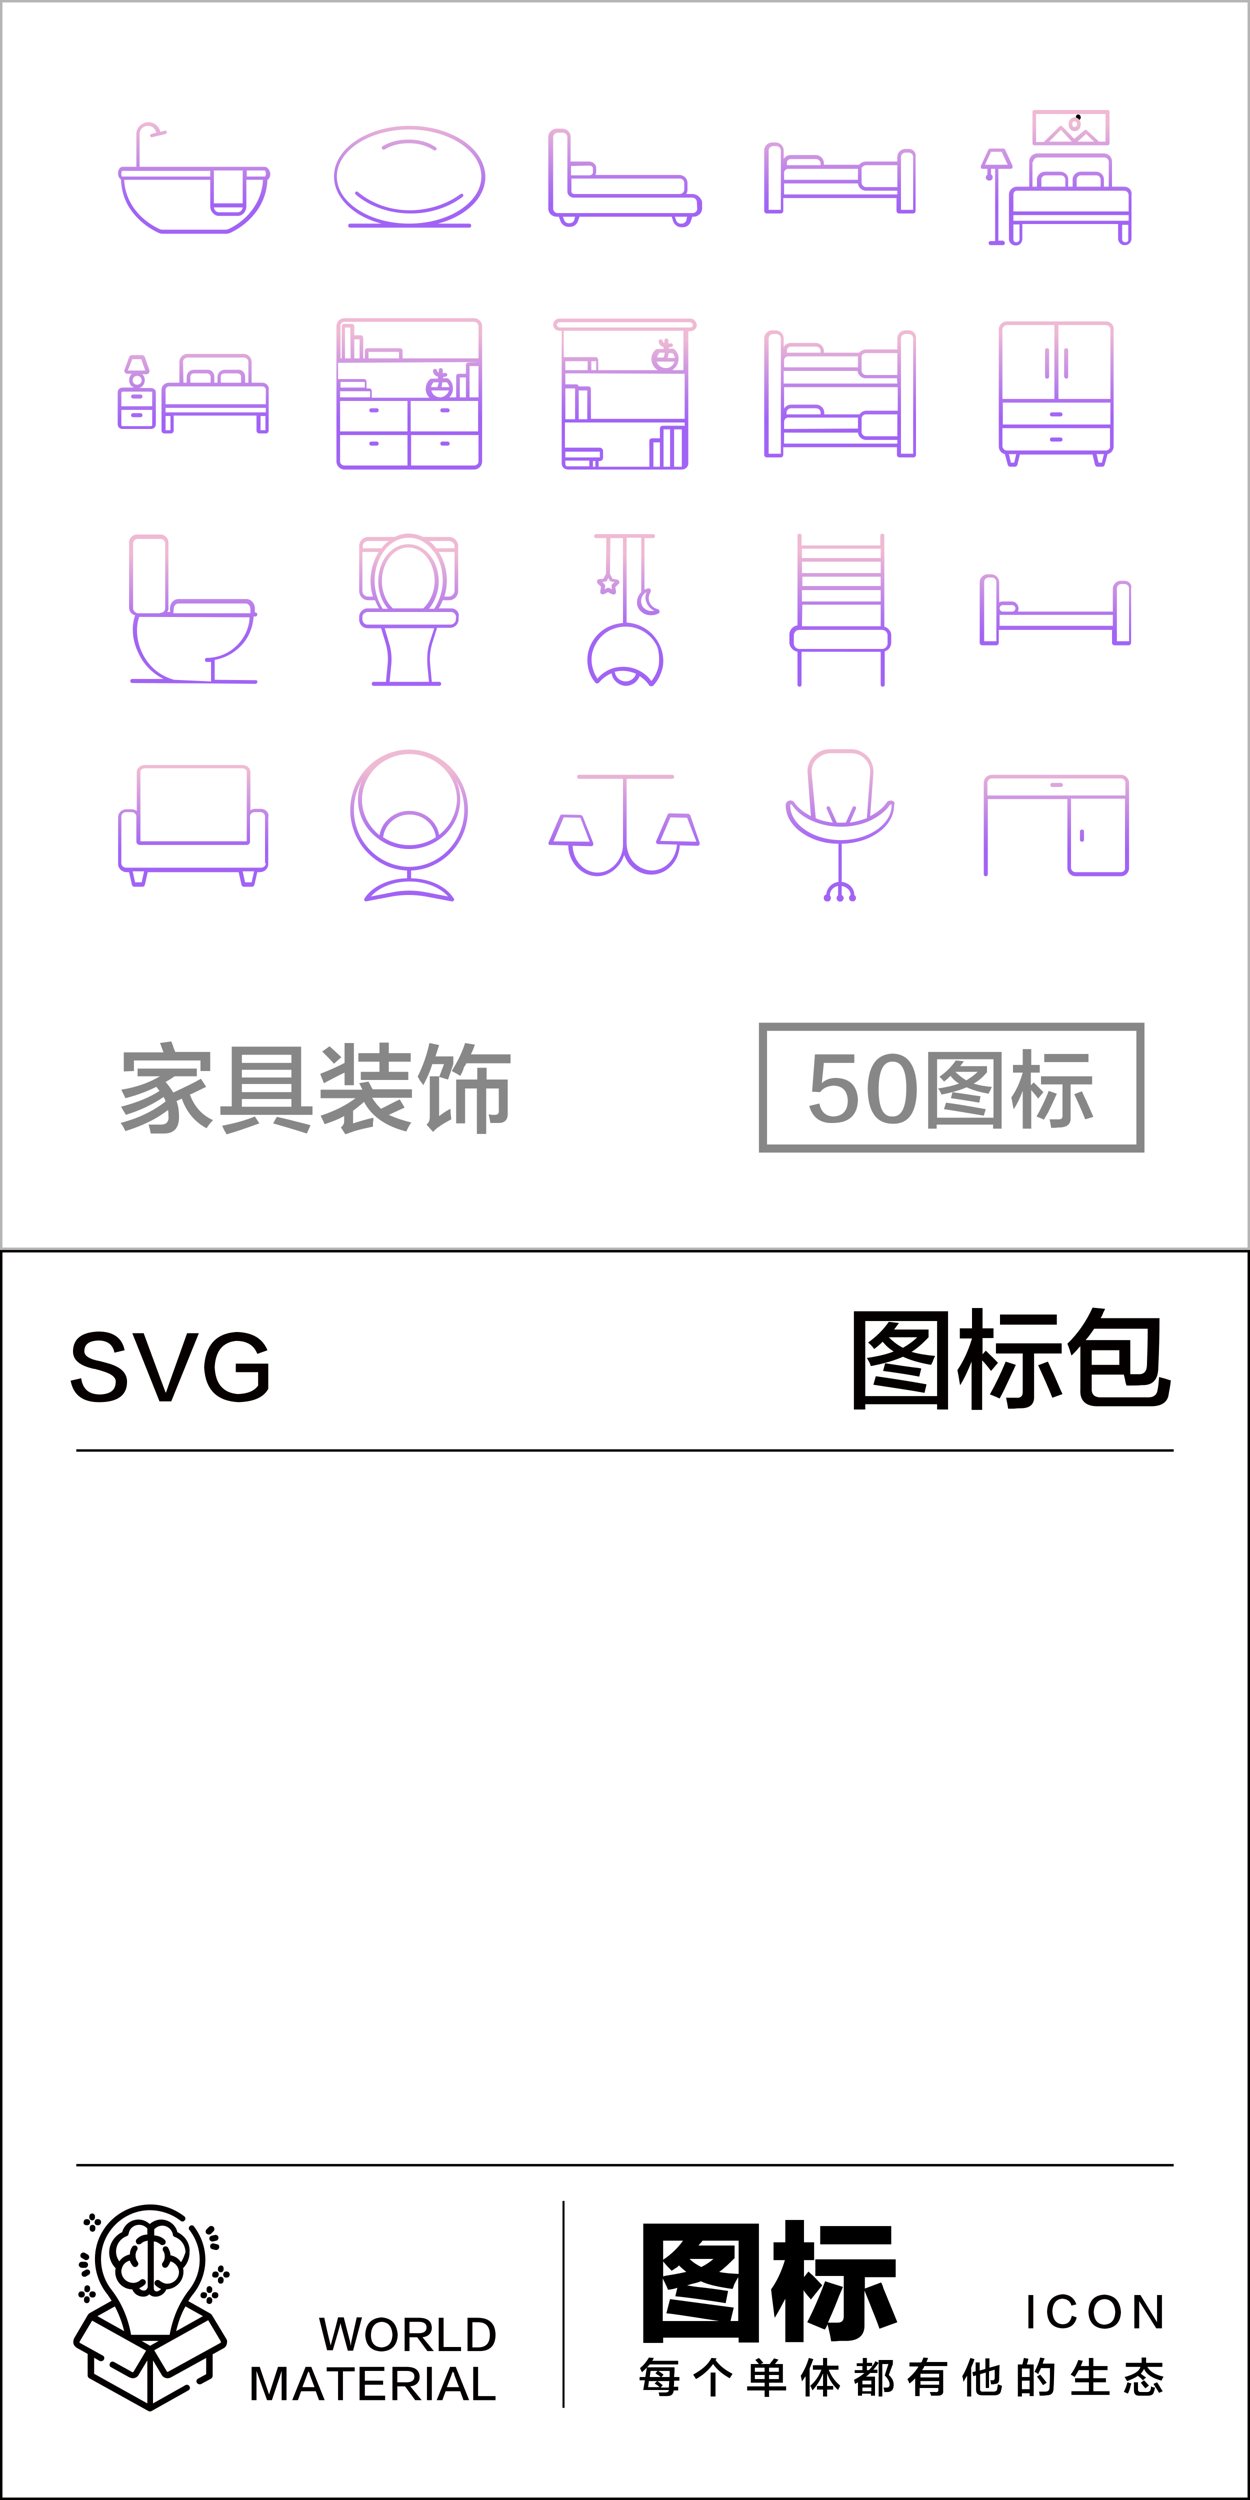 <?xml version="1.0" encoding="utf-8"?>
<!-- Generator: Adobe Illustrator 19.0.0, SVG Export Plug-In . SVG Version: 6.00 Build 0)  -->
<svg version="1.1" id="图层_1" xmlns="http://www.w3.org/2000/svg" xmlns:xlink="http://www.w3.org/1999/xlink" x="0px" y="0px"
	 width="308px" height="616px" viewBox="0 0 308 616" style="enable-background:new 0 0 308 616;" xml:space="preserve">
<style type="text/css">
	.st0{fill:#040000;}
	.st1{fill:none;stroke:#878787;stroke-width:2;stroke-miterlimit:10;}
	.st2{fill:#060001;}
	.st3{fill:#B5B5B6;}
	.st4{fill:#878787;}
	.st5{fill:url(#XMLID_177_);}
	.st6{fill:url(#XMLID_178_);}
	.st7{fill:url(#XMLID_180_);}
	.st8{fill:url(#XMLID_181_);}
	.st9{fill:url(#XMLID_182_);}
	.st10{fill:url(#XMLID_183_);}
	.st11{fill:url(#XMLID_184_);}
	.st12{fill:url(#XMLID_185_);}
	.st13{fill:url(#XMLID_186_);}
	.st14{fill:url(#XMLID_187_);}
	.st15{fill:url(#XMLID_188_);}
	.st16{fill:url(#XMLID_190_);}
	.st17{fill:url(#XMLID_191_);}
	.st18{fill:url(#XMLID_194_);}
	.st19{fill:url(#XMLID_195_);}
	.st20{fill:url(#XMLID_196_);}
	.st21{fill:url(#XMLID_197_);}
	.st22{fill:url(#XMLID_198_);}
	.st23{fill:url(#XMLID_200_);}
	.st24{fill:url(#XMLID_201_);}
	.st25{fill:url(#XMLID_202_);}
	.st26{fill:url(#XMLID_203_);}
	.st27{fill:url(#XMLID_204_);}
	.st28{fill:url(#XMLID_206_);}
	.st29{fill:url(#XMLID_207_);}
	.st30{fill:url(#XMLID_209_);}
	.st31{fill:url(#XMLID_210_);}
	.st32{fill:url(#XMLID_211_);}
	.st33{fill:url(#XMLID_212_);}
	.st34{fill:url(#XMLID_213_);}
	.st35{fill:url(#XMLID_214_);}
	.st36{fill:url(#XMLID_215_);}
	.st37{fill:url(#XMLID_217_);}
	.st38{fill:url(#XMLID_218_);}
	.st39{fill:url(#XMLID_219_);}
	.st40{fill:url(#XMLID_220_);}
	.st41{fill:url(#XMLID_222_);}
	.st42{fill:url(#XMLID_223_);}
</style>
<rect id="XMLID_954_" x="18.8" y="357.1" class="st0" width="270.4" height="0.6"/>
<rect id="XMLID_179_" x="188" y="253" class="st1" width="93" height="30"/>
<g id="XMLID_3340_">
	<g id="XMLID_292_">
		<path id="XMLID_304_" class="st0" d="M78.6,571.1h1.3c0.7,3.3,1.2,5.3,1.4,6.1c0,0.1,0.1,0.3,0.2,0.7h0c0.1-0.3,0.1-0.6,0.2-0.8
			c0.2-0.8,0.8-2.8,1.6-6.1h1.4c1,4,1.6,6,1.6,6.3c0,0.1,0.1,0.4,0.1,0.7h0c0.1-0.3,0.1-0.5,0.1-0.6c0-0.2,0.5-2.3,1.4-6.4h1.3
			l-2.2,8.2h-1.3c-1.1-4.1-1.7-6.2-1.7-6.3c0-0.1-0.1-0.3-0.1-0.6h0c0,0.2-0.1,0.4-0.1,0.5c0,0.1-0.6,2.2-1.8,6.3h-1.4L78.6,571.1z"
			/>
		<path id="XMLID_301_" class="st0" d="M94,571c2.5,0.2,3.8,1.6,4,4.3c-0.1,2.6-1.5,4-4,4.1c-2.5-0.1-3.9-1.5-4-4.1
			C90.1,572.6,91.5,571.2,94,571z M94,578.4c1.7-0.1,2.6-1.1,2.7-3.1c-0.1-2-1-3.1-2.6-3.2c-1.7,0.1-2.6,1.2-2.7,3.2
			C91.4,577.3,92.3,578.3,94,578.4z"/>
		<path id="XMLID_298_" class="st0" d="M106.9,579.3h-1.6l-2.5-3.4h-1.9v3.4h-1.2v-8.2h3.8c1.8,0.1,2.8,0.8,2.9,2.4
			c0,1.4-0.8,2.2-2.3,2.4L106.9,579.3z M100.9,572.1v2.8h2.3c1.3,0,1.9-0.5,1.9-1.4c0-0.9-0.6-1.4-1.9-1.4H100.9z"/>
		<path id="XMLID_296_" class="st0" d="M113.7,579.3h-5.6v-8.2h1.2v7.2h4.3V579.3z"/>
		<path id="XMLID_293_" class="st0" d="M117.9,579.3h-2.7v-8.2h2.7c2.7,0.1,4.1,1.4,4.2,4.1C122.1,578,120.7,579.4,117.9,579.3z
			 M117.8,572.2h-1.4v6.2h1.4c1.9,0,2.9-1,2.9-3.1C120.7,573.2,119.7,572.2,117.8,572.2z"/>
	</g>
</g>
<g id="XMLID_3339_">
	<path id="XMLID_141_" class="st0" d="M65.8,591.4l-2.6-7.2h0v7.2H62v-8.2h2l2.3,6.8h0l2.2-6.8h2.1v8.2h-1.2v-7.2h0
		c-0.2,0.6-1,3-2.4,7.2H65.8z"/>
	<path id="XMLID_143_" class="st0" d="M76.7,583.2l3.3,8.2h-1.4l-0.8-2.2h-3.6l-0.8,2.2H72l3.3-8.2H76.7z M76,584.3L76,584.3
		c-0.1,0.2-0.2,0.5-0.3,0.7c0,0.1-0.4,1.1-1.2,3.2h3c-0.8-2.1-1.2-3.1-1.2-3.2c0,0,0-0.1,0-0.2C76.1,584.5,76,584.3,76,584.3z"/>
	<path id="XMLID_146_" class="st0" d="M87.3,584.3h-2.8v7.1h-1.2v-7.1h-2.8v-1h6.9V584.3z"/>
	<path id="XMLID_148_" class="st0" d="M94.9,591.4h-6.3v-8.2h6.1v1h-4.8v2.4h4.5v1h-4.5v2.7h5V591.4z"/>
	<path id="XMLID_150_" class="st0" d="M103.9,591.4h-1.6l-2.5-3.4h-1.9v3.4h-1.2v-8.2h3.8c1.8,0.1,2.8,0.8,2.9,2.4
		c0,1.4-0.8,2.2-2.3,2.4L103.9,591.4z M97.9,584.2v2.8h2.3c1.3,0,1.9-0.5,1.9-1.4c0-0.9-0.6-1.4-1.9-1.4H97.9z"/>
	<path id="XMLID_153_" class="st0" d="M105.2,591.4v-8.2h1.2v8.2H105.2z"/>
	<path id="XMLID_155_" class="st0" d="M112.3,583.2l3.3,8.2h-1.4l-0.8-2.2h-3.6l-0.8,2.2h-1.4l3.3-8.2H112.3z M111.6,584.3
		L111.6,584.3c-0.1,0.2-0.2,0.5-0.3,0.7c0,0.1-0.4,1.1-1.2,3.2h3c-0.8-2.1-1.2-3.1-1.2-3.2c0,0,0-0.1,0-0.2
		C111.6,584.5,111.6,584.3,111.6,584.3z"/>
	<path id="XMLID_158_" class="st0" d="M122.2,591.4h-5.6v-8.2h1.2v7.2h4.3V591.4z"/>
</g>
<rect id="XMLID_3338_" x="138.6" y="542.3" class="st0" width="0.5" height="51"/>
<g id="XMLID_3336_">
	<path id="XMLID_38_" d="M157.6,586.6v-0.9h1.4l0.4-2.4h6.8c0,0.2,0,0.5,0,0.8c0,0.7-0.1,1.2-0.1,1.6h1.3v0.9h-1.3
		c0,0.6,0,1.1-0.1,1.5h1.1v0.9h-1.1c-0.1,1-0.6,1.4-1.7,1.4h-1.8c-0.1-0.5-0.2-0.8-0.2-0.9c0.1,0,0.7,0,1.6,0c0.6,0,0.9-0.2,0.9-0.6
		h-6.3l0.4-2.4H157.6z M158.2,584.5c-0.2-0.3-0.3-0.6-0.5-1c0.9-0.7,1.6-1.6,2.2-2.6l1.2,0.1c-0.1,0.2-0.2,0.5-0.4,0.7h6.4v0.9h-7
		C159.6,583.2,159,583.8,158.2,584.5z M162.5,588.2c-0.1-0.1-0.1-0.1-0.2-0.2c-0.2-0.2-0.5-0.4-1-0.7l0.6-0.6h-2l-0.2,1.5H162.5z
		 M160.3,584.2l-0.2,1.5h2.7c-0.2-0.2-0.5-0.4-1-0.7c-0.1-0.1-0.2-0.1-0.3-0.2l0.5-0.6H160.3z M164.8,588.2l0.1-1.5H162l1.3,1
		l-0.5,0.6H164.8z M165,584.2h-2.8c0.5,0.3,0.9,0.6,1.3,0.9l-0.5,0.6h2L165,584.2z"/>
	<path id="XMLID_103_" d="M179.8,586c-1.8-1-3.1-2.1-4.1-3.5c-1,1.4-2.4,2.7-4.2,3.7c0-0.1-0.1-0.1-0.2-0.3
		c-0.2-0.4-0.4-0.6-0.5-0.8c2.2-1.2,3.7-2.5,4.5-4.1l1.3,0.1c-0.1,0.2-0.2,0.3-0.3,0.4c1,1.4,2.4,2.5,4.2,3.4
		C180.4,585.1,180.1,585.5,179.8,586z M175.1,590.5v-5.9h1.2v5.9H175.1z"/>
	<path id="XMLID_106_" d="M185,587.1v-4.6h2c-0.2-0.2-0.4-0.5-0.8-0.9c0-0.1-0.1-0.1-0.1-0.1l0.9-0.5c0.2,0.2,0.5,0.5,0.9,1
		c0.1,0.1,0.1,0.2,0.2,0.2l-0.7,0.3h2.3c0.1-0.2,0.3-0.5,0.6-0.8c0.2-0.3,0.4-0.5,0.4-0.6l1.1,0.3c-0.1,0.2-0.4,0.5-0.7,0.9
		c-0.1,0.1-0.1,0.2-0.2,0.2h2v4.6h-3.4v0.9h4.2v1h-4.2v1.6h-1.1v-1.6h-4.3v-1h4.3v-0.9H185z M186,583.4v1h2.4v-1H186z M186,585.2v1
		h2.4v-1H186z M191.9,583.4h-2.4v1h2.4V583.4z M189.5,585.2v1h2.4v-1H189.5z"/>
	<path id="XMLID_112_" d="M198.5,590.5v-5c-0.3,0.4-0.6,0.9-0.9,1.3c0-0.2-0.1-0.6-0.2-1c0-0.2-0.1-0.3-0.1-0.4
		c0.8-1.2,1.5-2.7,2-4.4l1.1,0.3c-0.3,0.8-0.6,1.6-0.9,2.3v6.9H198.5z M200.3,583.8v-1h2.5V581h1v1.9h2.8v1h-2.4
		c0.6,1.6,1.6,2.9,2.8,3.9c0,0.1-0.1,0.3-0.2,0.5c-0.1,0.2-0.2,0.4-0.3,0.6c-1.3-1.2-2.2-2.6-2.7-4.1v3.1h1.5v0.9h-1.5v1.7h-1v-1.7
		h-1.5v-0.9h1.5v-3.1c-0.6,1.5-1.4,2.9-2.6,4.2c-0.1-0.2-0.2-0.5-0.4-0.9c-0.1-0.1-0.1-0.2-0.2-0.2c1.2-1,2.2-2.4,2.8-4H200.3z"/>
	<path id="XMLID_115_" d="M211.1,583.1v-0.8h1.5V581h1v1.2h1.3v0.8h-1.3v1h0.5c0.6-0.6,1.2-1.4,1.6-2.2l0.8,0.4
		c-0.4,0.6-0.9,1.2-1.3,1.7h1v0.8h-1.8c-0.3,0.3-0.6,0.6-1,0.9h2.2v4.7h-1v-0.5h-2.2v0.5h-1v-3.3l-0.7,0.4c0-0.1-0.1-0.2-0.1-0.4
		c-0.1-0.3-0.1-0.5-0.2-0.6c1-0.5,1.8-1,2.6-1.7h-2.4V584h1.9v-1H211.1z M212.5,586.6v0.9h2.2v-0.9H212.5z M212.5,588.3v0.9h2.2
		v-0.9H212.5z M216.5,590.5v-9h3.5v1l-1,2.7c0.8,0.7,1.2,1.5,1.2,2.4c0,1.1-0.4,1.7-1.4,1.8c-0.3,0-0.6,0-0.9,0
		c0-0.3-0.1-0.7-0.2-1.1c0.1,0,0.4,0,0.8,0c0.5,0,0.7-0.3,0.7-0.8c0-0.6-0.4-1.4-1.2-2.2l0.9-2.8h-1.5v8H216.5z"/>
	<path id="XMLID_120_" d="M224.1,583.1v-1h2.9c0.1-0.1,0.2-0.3,0.3-0.6c0.1-0.2,0.2-0.4,0.2-0.6l1.2,0.1c-0.1,0.1-0.1,0.3-0.2,0.5
		c-0.1,0.2-0.2,0.4-0.2,0.5h5.1v1h-5.6c-0.1,0.1-0.1,0.2-0.2,0.4c-0.2,0.3-0.3,0.5-0.4,0.6h5.2v5.1c0.1,0.8-0.4,1.2-1.4,1.2
		c-0.4,0-1,0-1.6,0c0-0.2-0.1-0.4-0.2-0.6c0-0.1-0.1-0.2-0.1-0.3c0.4,0,0.9,0,1.4,0c0.5,0.1,0.8-0.2,0.7-0.6v-0.4h-4.6v2h-1.1V586
		c-0.4,0.5-0.9,0.9-1.4,1.3c-0.1-0.2-0.2-0.5-0.4-0.9c-0.1-0.1-0.1-0.1-0.1-0.2c1.2-1,2.1-2,2.7-3.1H224.1z M226.8,584.9v0.9h4.6
		v-0.9H226.8z M226.8,586.7v0.9h4.6v-0.9H226.8z"/>
	<path id="XMLID_124_" d="M237.4,586.9c0-0.2-0.1-0.4-0.1-0.7c-0.1-0.3-0.1-0.5-0.2-0.7c0.8-1.3,1.4-2.8,2-4.5l1,0.3
		c-0.2,0.7-0.5,1.4-0.8,2.1v7.1h-1v-5.1c-0.1,0.1-0.2,0.3-0.4,0.6C237.7,586.4,237.5,586.7,237.4,586.9z M242.9,588.5v-3.9l-1.4,0.4
		v3.5c-0.1,0.6,0.2,0.9,0.9,0.8h2.3c0.6,0,1-0.2,1-0.7c0.1-0.4,0.1-0.7,0.2-1.1c0.3,0.1,0.6,0.2,1,0.4c-0.1,0.5-0.2,1-0.3,1.4
		c-0.2,0.6-0.7,0.9-1.6,0.9h-3c-1,0-1.5-0.4-1.5-1.4v-3.5l-0.7,0.2l-0.2-1l0.8-0.2v-2.2h1v2l1.4-0.4v-2.6h1v2.3l2.5-0.7
		c-0.1,1.6-0.1,2.8-0.1,3.4c0,0.9-0.3,1.3-1,1.3c-0.2,0.1-0.6,0.1-1,0.1c0-0.2-0.1-0.4-0.1-0.7c0-0.1-0.1-0.2-0.1-0.3
		c0.2,0,0.4,0,0.6,0c0.3,0,0.5-0.2,0.5-0.6s0-1.1,0-2l-1.4,0.4v4.1H242.9z"/>
	<path id="XMLID_127_" d="M250.8,590.4v-7.8h1.1c0.1-0.3,0.2-0.7,0.3-1.2c0-0.2,0.1-0.3,0.1-0.4l1.1,0.2c-0.1,0.5-0.2,0.9-0.4,1.4
		h1.7v7.8h-1v-0.7h-1.9v0.8H250.8z M251.8,583.6v2.1h1.9v-2.1H251.8z M251.8,586.6v2.1h1.9v-2.1H251.8z M256.2,590.3
		c-0.1-0.4-0.1-0.7-0.2-1c0.2,0,0.4,0,0.7,0c0.3,0,0.6,0,0.8,0c0.7,0,1.1-0.3,1.1-1c0-0.4,0.1-1.3,0.1-2.7c0-1,0-1.7,0-2.1h-2.2
		c-0.2,0.5-0.5,1-0.7,1.5c-0.1,0-0.1-0.1-0.2-0.2c-0.1-0.1-0.4-0.2-0.7-0.4c0.6-1.1,1.1-2.3,1.4-3.5l1.1,0.2c0,0.1-0.1,0.3-0.2,0.4
		c-0.1,0.4-0.2,0.7-0.3,0.9h2.9c-0.1,2.9-0.1,4.9-0.2,6c0,1.2-0.5,1.8-1.7,1.8C257.4,590.3,256.8,590.3,256.2,590.3z M257,587.7
		c-0.5-0.7-0.9-1.4-1.5-2.1l0.8-0.5c0.5,0.6,1,1.2,1.6,2L257,587.7z"/>
	<path id="XMLID_133_" d="M264.8,585.7c-0.3-0.2-0.6-0.4-1-0.6c0.8-1,1.4-2.2,1.9-3.6l1.1,0.2c-0.2,0.5-0.3,0.9-0.5,1.3h2v-2h1.1v2
		h3.5v1h-3.5v2h3.1v1h-3.1v2.2h4v0.9h-9.4v-0.9h4.3V587h-3.4v-1h3.4v-2h-2.5C265.5,584.5,265.2,585.1,264.8,585.7z"/>
	<path id="XMLID_135_" d="M281.6,586.5c-0.1-0.1-0.3-0.3-0.6-0.6c-0.3-0.2-0.5-0.4-0.6-0.5c-0.7,0.5-1.6,0.9-2.7,1.3
		c-0.1-0.1-0.1-0.3-0.3-0.5c-0.1-0.2-0.2-0.4-0.3-0.5c2.3-0.6,3.6-1.4,3.9-2.5h-3.6v-1h3.9c0-0.3,0-0.8,0-1.3h1.1c0,0.5,0,0.9,0,1.3
		h4v1h-3.7c0.7,1.2,2,2,4,2.4c-0.2,0.3-0.4,0.7-0.5,1c-2.2-0.6-3.7-1.5-4.3-2.9c-0.2,0.4-0.5,0.8-0.8,1.2c0.1,0.1,0.3,0.2,0.4,0.3
		c0.4,0.3,0.7,0.5,0.9,0.6L281.6,586.5z M277.9,589.8c0,0-0.1-0.1-0.2-0.1c-0.4-0.2-0.6-0.3-0.8-0.3c0.4-0.8,0.7-1.6,0.9-2.4l1,0.3
		c-0.1,0.1-0.1,0.3-0.2,0.5C278.4,588.8,278.1,589.4,277.9,589.8z M280.7,590.3c-0.9,0-1.3-0.4-1.3-1.4V587h1v1.7
		c0,0.5,0.2,0.7,0.8,0.7h1.4c0.5,0,0.8-0.2,0.9-0.6c0.1-0.3,0.1-0.6,0.1-0.8c0.1,0,0.1,0.1,0.2,0.1c0.2,0.1,0.5,0.2,0.8,0.2
		c-0.1,0.5-0.2,0.9-0.3,1.1c-0.1,0.6-0.6,0.9-1.5,0.9H280.7z M282.2,588.5c-0.4-0.5-0.8-1-1.1-1.4l0.8-0.6c0.4,0.4,0.8,0.9,1.2,1.3
		L282.2,588.5z M285.6,589.6c-0.4-0.7-0.9-1.4-1.4-2.2l0.9-0.4c0.5,0.7,0.9,1.5,1.4,2.2L285.6,589.6z"/>
</g>
<g id="XMLID_3335_">
	<g id="XMLID_264_">
		<path id="XMLID_272_" class="st0" d="M253.4,573.7v-8.2h1.2v8.2H253.4z"/>
		<path id="XMLID_270_" class="st0" d="M265.2,567.8l-1.2,0.3c-0.3-1.1-1-1.6-2.2-1.7c-1.6,0.1-2.4,1.2-2.5,3.1
			c0.1,2,0.9,3.1,2.5,3.2c1.3,0,2-0.7,2.3-2.1l1.2,0.4c-0.4,1.8-1.6,2.7-3.5,2.7c-2.4-0.1-3.7-1.5-3.8-4.1c0.1-2.7,1.4-4.1,3.9-4.3
			C263.5,565.4,264.7,566.2,265.2,567.8z"/>
		<path id="XMLID_267_" class="st0" d="M272.2,565.4c2.5,0.2,3.8,1.6,4,4.3c-0.1,2.6-1.5,4-4,4.1c-2.5-0.1-3.9-1.5-4-4.1
			C268.3,566.9,269.6,565.5,272.2,565.4z M272.1,572.8c1.7-0.1,2.6-1.1,2.7-3.1c-0.1-2-1-3.1-2.6-3.2c-1.7,0.1-2.6,1.2-2.7,3.2
			C269.6,571.6,270.4,572.7,272.1,572.8z"/>
		<path id="XMLID_265_" class="st0" d="M279.5,565.5h1.5l4.1,6.7h0v-6.7h1.2v8.2h-1.4l-4.2-6.7v6.7h-1.2V565.5z"/>
	</g>
</g>
<g id="XMLID_3334_">
	<path id="XMLID_71_" d="M158.5,577.2v-29.3h28.5v29.3H182V576h-18.6v1.3H158.5z M163.4,556.8c2.1-1.4,3.7-3,4.9-4.7h-4.9V556.8z
		 M165.5,559.5c-0.2-0.2-0.5-0.5-1-1c-0.5-0.6-0.9-1-1.1-1.3v3.7c0.3-0.1,0.8-0.2,1.5-0.3c1.9-0.3,3.3-0.6,4.2-0.8
		c-0.6-0.5-1.2-1-1.8-1.6c-0.1,0.1-0.2,0.2-0.4,0.4C166.6,558.8,166.1,559.1,165.5,559.5z M165.1,566.5c6,0.8,11.2,1.5,15.7,2.1
		l-0.8,3.3h1.9v-10.8c-0.3,0.5-0.8,1.3-1.3,2.5c0.4-0.8,0.4-0.7-0.1,0.4c-3.6-0.5-6.2-1.1-7.8-1.9c-0.4,0.2-1.1,0.4-2,0.6
		c-0.6,0.2-1.1,0.3-1.4,0.4c0.9,0.2,2.3,0.4,4.3,0.6c2.6,0.3,4.5,0.6,5.8,0.8l-0.6,3c-0.5-0.1-1.3-0.2-2.5-0.4
		c-4.6-0.7-7.9-1.1-9.9-1.3l0.5-2.1c-0.8,0.3-1.5,0.4-2.3,0.5c-0.3-0.8-0.8-1.8-1.3-2.8v10.5h13.9c-1.1-0.2-2.8-0.4-5.2-0.8
		c-3.9-0.6-6.5-1-7.8-1.1L165.1,566.5z M169.9,556.6c0.8,0.8,1.7,1.4,2.9,2c1.2-0.6,2.2-1.3,3-2H169.9z M181,553.4v3
		c-1.3,1.3-2.5,2.5-3.8,3.4c1.3,0.3,2.9,0.4,4.8,0.5v-8.2h-8.9c-0.1,0.2-0.3,0.4-0.5,0.6s-0.4,0.5-0.5,0.6H181z"/>
	<path id="XMLID_82_" d="M193.6,547h4.5v5.5h2.5v4.4h-2.5v4.2l1.1-1.4c0.3,0.3,0.6,0.6,1.1,1c1.1,1.1,1.8,1.9,2.3,2.4l-2.8,3.5
		c-0.1-0.1-0.2-0.3-0.4-0.5c-0.7-0.8-1.1-1.3-1.4-1.8v12.8h-4.5v-10.7c-0.8,1.5-1.6,3.1-2.6,4.7c-0.1-0.4-0.2-1.1-0.3-2.1
		c-0.3-2.3-0.5-3.9-0.6-4.9c1.3-1.8,2.5-4.2,3.4-7.2h-2.8v-4.4h2.9V547z M200.9,561.1v-4.4h19.8v4.4h-7.6v2.8l4-1.5
		c0.2,0.3,0.4,0.8,0.6,1.5c0.8,2,2,4.8,3.4,8.3l-4.4,1.6c-0.3-0.9-0.9-2.5-1.8-4.7c-0.8-2.1-1.5-3.7-1.9-4.7v8.4
		c0.1,2.5-1.3,3.9-4.3,4c-0.4,0-1.1,0-1.9,0c-0.8,0.1-1.5,0.1-2,0.1c-0.2-1.3-0.5-2.6-0.9-4.2c-0.1,0.3-0.2,0.5-0.4,0.9
		c-0.1,0.2-0.2,0.3-0.3,0.4l-4.3-1.8c1.5-2.9,3-6.3,4.4-10.1l4.4,1.4c-0.2,0.5-0.5,1.2-0.9,2.1c-0.5,1.3-1.4,3.6-2.8,6.7
		c0.8,0,1.6,0,2.4,0c1,0,1.5-0.5,1.5-1.5v-10H200.9z M202.1,548.5h17.5v4.5h-17.5V548.5z"/>
</g>
<g id="XMLID_3347_">
	<path id="XMLID_3462_" class="st0" d="M43.7,550c-0.4-1.8-2.1-3.1-4-3.1c-1,0-2,0.4-2.8,1.1c-0.8-0.7-1.7-1.1-2.8-1.1
		c-1.9,0-3.5,1.3-4,3.1c-1.9,0.9-3.2,2.9-3.2,5c0,1.5,0.6,2.9,1.6,3.9c-0.1,0.3-0.1,0.6-0.1,0.9c0,2.4,1.9,4.3,4.2,4.3
		c0.4,1.1,1.5,1.8,2.7,1.8l0,0c0.6,0,1.1-0.2,1.5-0.6c0.4,0.4,0.9,0.6,1.5,0.6l0,0c1.2,0,2.2-0.7,2.7-1.8c2.3-0.1,4.2-2,4.2-4.3
		c0-0.3,0-0.6-0.1-0.9c1-1,1.6-2.4,1.6-3.9C46.9,552.8,45.6,550.9,43.7,550z M35.5,564.4C35.5,564.4,35.5,564.4,35.5,564.4
		c-0.5,0-0.9-0.2-1.2-0.6c0.5-0.2,1-0.5,1.4-0.9c0.3-0.3,0.3-0.8,0-1.1c-0.3-0.3-0.8-0.3-1.1,0c-0.4,0.4-0.9,0.6-1.5,0.7
		c-0.1,0-0.2,0-0.3,0c-1.6,0-2.9-1.3-2.9-2.9c0-0.3,0.1-0.6,0.2-0.9c0.3-0.9,1.1-1.5,1.9-1.7c0.1,0.5,0.4,0.9,0.7,1.3
		c0.1,0.2,0.4,0.3,0.6,0.3c0.2,0,0.3-0.1,0.5-0.2c0.3-0.3,0.4-0.7,0.1-1.1c-0.3-0.4-0.5-1-0.5-1.5c0-0.5,0.1-1,0.4-1.4
		c0.2-0.3,0.1-0.8-0.2-1c-0.3-0.2-0.8-0.1-1,0.2c-0.4,0.6-0.6,1.2-0.6,1.9c-1,0.2-2,0.8-2.6,1.7c-0.5-0.7-0.8-1.5-0.8-2.4
		c0-1.7,1-3.2,2.6-3.8c0.3-0.1,0.4-0.3,0.5-0.6c0.2-1.3,1.3-2.2,2.6-2.2c0.7,0,1.4,0.3,1.9,0.8c0.1,0.1,0.1,0.2,0.1,0.3v1.3
		c-1,0-1.9,0.4-2.6,1.1c-0.3,0.3-0.3,0.8,0,1.1c0.1,0.2,0.3,0.2,0.6,0.2c0.2,0,0.4-0.1,0.5-0.2c0.4-0.4,1-0.6,1.6-0.7v11.5
		C36.2,564.1,35.9,564.4,35.5,564.4z M44.6,557.4c-0.6-0.9-1.5-1.5-2.6-1.7c0-0.7-0.3-1.3-0.6-1.9c-0.2-0.3-0.7-0.4-1-0.2
		c-0.3,0.2-0.4,0.7-0.2,1c0.3,0.4,0.4,0.9,0.4,1.4c0,0.6-0.2,1.1-0.5,1.5c-0.3,0.3-0.2,0.8,0.1,1.1c0.1,0.1,0.3,0.2,0.5,0.2
		c0.2,0,0.4-0.1,0.6-0.3c0.3-0.4,0.5-0.8,0.7-1.3c0.8,0.2,1.6,0.9,1.9,1.7c0.1,0.3,0.2,0.6,0.2,0.9c0,1.6-1.3,2.9-2.9,2.9
		c-0.1,0-0.2,0-0.3,0c-0.5-0.1-1-0.3-1.5-0.7c-0.3-0.3-0.8-0.3-1.1,0c-0.3,0.3-0.3,0.8,0,1.1c0.4,0.4,0.9,0.7,1.4,0.9
		c-0.3,0.3-0.7,0.6-1.1,0.6l0,0c-0.4,0-0.7-0.3-0.7-0.8v-11.5c0.6,0,1.1,0.3,1.6,0.7c0.1,0.1,0.3,0.2,0.5,0.2c0.2,0,0.4-0.1,0.6-0.2
		c0.3-0.3,0.3-0.8,0-1.1c-0.7-0.7-1.6-1-2.6-1.1v-1.3c0-0.1,0-0.2,0.1-0.3c0.5-0.5,1.2-0.8,1.9-0.8c1.3,0,2.4,1,2.6,2.2
		c0,0.3,0.2,0.5,0.5,0.6c1.6,0.6,2.6,2.1,2.6,3.8C45.4,555.8,45.1,556.7,44.6,557.4z"/>
	<path id="XMLID_3455_" class="st0" d="M52.2,570.4c-0.1-0.1-0.2-0.2-0.3-0.3l-5.5-3.1c0.4-0.7,0.9-1.4,1.4-2
		c1.8-2.4,2.8-5.2,2.8-8.2c0-3-1-5.8-2.8-8.2c-0.2-0.3-0.7-0.4-1-0.1c-0.3,0.2-0.4,0.7-0.1,1c1.6,2.1,2.5,4.6,2.5,7.3
		c0,2.7-0.9,5.2-2.5,7.3c-2.6,3.3-4.2,7.2-4.9,11.2h-9.5c-0.7-4-2.3-7.9-4.9-11.2c-1.7-2.2-2.6-5-2.5-7.9
		c0.2-6.2,5.3-11.3,11.5-11.6c2.9-0.1,5.8,0.8,8.1,2.6c0.3,0.3,0.8,0.2,1-0.1c0.3-0.3,0.2-0.8-0.1-1c-2.6-2-5.8-3.1-9.1-2.9
		c-3.4,0.2-6.6,1.6-9,4c-2.4,2.4-3.8,5.6-3.9,9c-0.1,3.2,0.9,6.3,2.8,8.8c0.5,0.6,0.9,1.3,1.3,1.9l-5.5,3.1
		c-0.1,0.1-0.2,0.2-0.3,0.3l-3.4,5.8c-0.2,0.4-0.3,0.9-0.2,1.3c0.1,0.5,0.4,0.8,0.8,1.1l2.7,1.5v5.3c0,0.3,0.1,0.5,0.4,0.7l14.6,8.1
		c0.2,0.1,0.5,0.1,0.7,0l9.1-5.1c0.4-0.2,0.5-0.7,0.3-1c-0.2-0.4-0.7-0.5-1-0.3l-8,4.5v-10.6l2.1,3.5c0.3,0.6,0.9,0.9,1.5,0.9
		c0.3,0,0.6-0.1,0.8-0.2l8.7-4.8v4l-2,1.1c-0.4,0.2-0.5,0.7-0.3,1c0.1,0.2,0.4,0.4,0.7,0.4c0.1,0,0.2,0,0.4-0.1l2.4-1.3
		c0.2-0.1,0.4-0.4,0.4-0.7v-5.3l2.7-1.5c0.4-0.2,0.7-0.6,0.8-1.1c0.1-0.5,0.1-0.9-0.2-1.3L52.2,570.4z M37,578l-2.1-1.2h4.2L37,578z
		 M50,570.7l-6.6,3.7c0.5-2.1,1.2-4.2,2.3-6.1L50,570.7z M28.3,568.3c1,1.9,1.8,4,2.3,6.1l-6.6-3.7L28.3,568.3z M23.1,580.9l1.4,0.8
		c0.1,0.1,0.2,0.1,0.4,0.1c0.3,0,0.5-0.1,0.7-0.4c0.2-0.4,0.1-0.8-0.3-1l-5.6-3.1c-0.1,0-0.1-0.1-0.1-0.1c0,0,0-0.1,0-0.2l3.1-5.2
		l13.3,7.4l-3.1,5.2c-0.1,0.1-0.2,0.2-0.3,0.1l-4.5-2.5c-0.4-0.2-0.8-0.1-1,0.3c-0.2,0.4-0.1,0.8,0.3,1l4.5,2.5
		c0.3,0.1,0.6,0.2,0.8,0.2c0.6,0,1.2-0.3,1.5-0.9l2.1-3.5v10.6l-13.1-7.3V580.9z M54.4,577.2c0,0,0,0.1-0.1,0.1l-12.9,7.1
		c-0.1,0.1-0.3,0-0.3-0.1l-3.1-5.2l13.3-7.4l3.1,5.2C54.4,577,54.4,577.1,54.4,577.2z"/>
	<path id="XMLID_3369_" class="st0" d="M21.5,564.8L21.5,564.8c0.4,0,0.7-0.3,0.7-0.8l0-0.2c0-0.4-0.3-0.7-0.7-0.7c0,0,0,0,0,0
		c-0.4,0-0.7,0.3-0.7,0.8l0,0.2C20.7,564.5,21,564.8,21.5,564.8z"/>
	<path id="XMLID_3368_" class="st0" d="M20.7,566.8c0,0.4,0.3,0.7,0.7,0.7h0c0.4,0,0.7-0.3,0.7-0.8l0-0.2c0-0.4-0.3-0.7-0.7-0.7
		c0,0,0,0,0,0c-0.4,0-0.7,0.3-0.7,0.8L20.7,566.8z"/>
	<path id="XMLID_3367_" class="st0" d="M22.7,566.1L22.7,566.1l0.2,0c0.4,0,0.7-0.3,0.7-0.8c0-0.4-0.3-0.7-0.7-0.7c0,0,0,0,0,0
		l-0.2,0c-0.4,0-0.7,0.3-0.7,0.8C22,565.8,22.3,566.1,22.7,566.1z"/>
	<path id="XMLID_3366_" class="st0" d="M20,566.1L20,566.1l0.2,0c0.4,0,0.7-0.3,0.7-0.8c0-0.4-0.3-0.7-0.7-0.7c0,0,0,0,0,0l-0.2,0
		c-0.4,0-0.7,0.3-0.7,0.8C19.3,565.8,19.6,566.1,20,566.1z"/>
	<path id="XMLID_3365_" class="st0" d="M53.7,559l0,0.2c0,0.4,0.3,0.7,0.7,0.7h0c0.4,0,0.7-0.3,0.7-0.8l0-0.2c0-0.4-0.3-0.7-0.7-0.7
		c0,0,0,0,0,0C54,558.3,53.7,558.6,53.7,559z"/>
	<path id="XMLID_3364_" class="st0" d="M54.4,562.7L54.4,562.7c0.4,0,0.7-0.3,0.7-0.8l0-0.2c0-0.4-0.3-0.7-0.7-0.7c0,0,0,0,0,0
		c-0.4,0-0.7,0.3-0.7,0.8l0,0.2C53.7,562.4,54,562.7,54.4,562.7z"/>
	<path id="XMLID_3363_" class="st0" d="M55.9,559.7C55.9,559.7,55.9,559.7,55.9,559.7l-0.2,0c-0.4,0-0.7,0.3-0.7,0.8
		c0,0.4,0.3,0.7,0.7,0.7h0l0.2,0c0.4,0,0.7-0.3,0.7-0.8C56.6,560.1,56.3,559.7,55.9,559.7z"/>
	<path id="XMLID_3362_" class="st0" d="M53,561.2L53,561.2l0.2,0c0.4,0,0.7-0.3,0.7-0.8c0-0.4-0.3-0.7-0.7-0.7c0,0,0,0,0,0l-0.2,0
		c-0.4,0-0.7,0.3-0.7,0.8C52.2,560.9,52.5,561.2,53,561.2z"/>
	<path id="XMLID_3361_" class="st0" d="M22.7,547.1L22.7,547.1c0.4,0,0.7-0.3,0.7-0.8l0-0.2c0-0.4-0.3-0.7-0.7-0.7c0,0,0,0,0,0
		c-0.4,0-0.7,0.3-0.7,0.8l0,0.2C22,546.7,22.3,547.1,22.7,547.1z"/>
	<path id="XMLID_3360_" class="st0" d="M23.5,548.9c0-0.4-0.3-0.7-0.7-0.7c0,0,0,0,0,0c-0.4,0-0.7,0.3-0.7,0.8l0,0.2
		c0,0.4,0.3,0.7,0.7,0.7h0c0.4,0,0.7-0.3,0.7-0.8L23.5,548.9z"/>
	<path id="XMLID_3359_" class="st0" d="M24,548.3L24,548.3l0.2,0c0.4,0,0.7-0.3,0.7-0.8c0-0.4-0.3-0.7-0.7-0.7c0,0,0,0,0,0l-0.2,0
		c-0.4,0-0.7,0.3-0.7,0.8C23.3,548,23.6,548.3,24,548.3z"/>
	<path id="XMLID_3358_" class="st0" d="M21.3,548.3L21.3,548.3l0.2,0c0.4,0,0.7-0.3,0.7-0.8c0-0.4-0.3-0.7-0.7-0.7c0,0,0,0,0,0
		l-0.2,0c-0.4,0-0.7,0.3-0.7,0.8C20.5,548,20.9,548.3,21.3,548.3z"/>
	<path id="XMLID_3357_" class="st0" d="M51.6,563.3c-0.4,0-0.7,0.3-0.7,0.8l0,0.2c0,0.4,0.3,0.7,0.7,0.7h0c0.4,0,0.7-0.3,0.7-0.8
		l0-0.2C52.3,563.7,52,563.3,51.6,563.3z"/>
	<path id="XMLID_3356_" class="st0" d="M51.6,567.7L51.6,567.7c0.4,0,0.7-0.3,0.7-0.8l0-0.2c0-0.4-0.3-0.7-0.7-0.7c0,0,0,0,0,0
		c-0.4,0-0.7,0.3-0.7,0.8l0,0.2C50.8,567.4,51.2,567.7,51.6,567.7z"/>
	<path id="XMLID_3355_" class="st0" d="M52.9,566.3L52.9,566.3l0.2,0c0.4,0,0.7-0.3,0.7-0.8c0-0.4-0.3-0.7-0.7-0.7c0,0,0,0,0,0
		l-0.2,0c-0.4,0-0.7,0.3-0.7,0.8C52.1,565.9,52.5,566.3,52.9,566.3z"/>
	<path id="XMLID_3354_" class="st0" d="M50.3,564.8l-0.2,0c-0.4,0-0.7,0.3-0.7,0.8c0,0.4,0.3,0.7,0.7,0.7h0l0.2,0
		c0.4,0,0.7-0.3,0.7-0.8C51.1,565.1,50.7,564.8,50.3,564.8z"/>
	<path id="XMLID_3353_" class="st0" d="M51.6,551.8c0.1,0.3,0.4,0.5,0.7,0.5c0.1,0,0.1,0,0.2,0l0.8-0.2c0.4-0.1,0.6-0.5,0.5-0.9
		c-0.1-0.4-0.5-0.6-0.9-0.5l-0.8,0.2C51.7,551,51.5,551.4,51.6,551.8z"/>
	<path id="XMLID_3352_" class="st0" d="M51.5,550.6c0.2,0,0.4-0.1,0.5-0.2l0.6-0.6c0.3-0.3,0.3-0.8,0-1.1c-0.3-0.3-0.8-0.3-1.1,0
		l-0.6,0.6c-0.3,0.3-0.3,0.8,0,1.1C51.1,550.5,51.3,550.6,51.5,550.6z"/>
	<path id="XMLID_3351_" class="st0" d="M53.5,553l-0.8-0.2c-0.4-0.1-0.8,0.1-0.9,0.5c-0.1,0.4,0.1,0.8,0.5,0.9l0.8,0.2
		c0.1,0,0.1,0,0.2,0c0.3,0,0.6-0.2,0.7-0.6C54.1,553.5,53.9,553,53.5,553z"/>
	<path id="XMLID_3350_" class="st0" d="M20.2,558.8C20.2,558.8,20.2,558.8,20.2,558.8l0.8,0c0.4,0,0.7-0.4,0.7-0.8
		c0-0.4-0.4-0.7-0.8-0.7l-0.8,0c-0.4,0-0.7,0.4-0.7,0.8C19.5,558.5,19.8,558.8,20.2,558.8z"/>
	<path id="XMLID_3349_" class="st0" d="M20.2,556.4l0.7,0.4c0.1,0.1,0.2,0.1,0.3,0.1c0.3,0,0.5-0.1,0.7-0.4c0.2-0.4,0-0.8-0.3-1
		l-0.7-0.4c-0.4-0.2-0.8,0-1,0.3C19.7,555.8,19.8,556.2,20.2,556.4z"/>
	<path id="XMLID_3348_" class="st0" d="M21.9,560.5c0.3-0.2,0.4-0.7,0.2-1c-0.2-0.3-0.7-0.4-1-0.2l-0.7,0.4c-0.3,0.2-0.4,0.7-0.2,1
		c0.1,0.2,0.4,0.3,0.6,0.3c0.1,0,0.3,0,0.4-0.1L21.9,560.5z"/>
</g>
<g id="XMLID_971_">
	<path id="XMLID_29_" class="st0" d="M210.4,347.3v-24.2h23.2v24.2h-2.7v-1.3h-17.7v1.3H210.4z M213.2,325.5V344h17.7v-18.5H213.2z
		 M229.4,336.3c-2.9-0.5-5.2-1.2-6.9-2c-2,0.9-4.7,1.7-7.9,2.3c-0.1-0.1-0.1-0.2-0.2-0.5c-0.1-0.3-0.4-0.8-0.8-1.5
		c2.7-0.4,4.9-0.9,6.6-1.6c-1-0.6-1.9-1.4-2.7-2.4c-0.6,0.6-1.3,1.2-2.1,1.8c-0.4-0.6-0.9-1.1-1.5-1.6c2.1-1.5,3.8-3.2,5.1-5.1
		l2.5,0.3c-0.4,0.5-0.7,1-1.2,1.6h8.5v1.9c-1.5,1.6-2.9,2.8-4.2,3.6c1.7,0.5,3.6,0.8,5.8,1c-0.1,0.2-0.2,0.5-0.4,0.9
		C229.8,335.6,229.6,336,229.4,336.3z M227.8,343.2c-3.2-0.6-7.4-1.2-12.6-2l0.6-2.1c4.1,0.6,8.2,1.2,12.5,2L227.8,343.2z
		 M226.5,339.2c-3.1-0.6-6-1-8.9-1.4l0.5-1.9c1.4,0.2,3.7,0.6,6.8,1c1,0.1,1.7,0.2,2.1,0.3L226.5,339.2z M226,329.5h-7
		c1,1,2.1,1.9,3.5,2.6C223.7,331.4,224.9,330.6,226,329.5z"/>
	<path id="XMLID_40_" class="st0" d="M236.5,329.7v-2.4h3v-5h2.6v5h2.7v2.4h-2.7v4l0.8-0.9c1,1,2.1,2,3,3l-1.7,2
		c-0.7-0.9-1.4-1.8-2.2-2.6v12.2h-2.6v-11.9c-0.8,2-1.7,4-2.8,5.8c-0.1-0.2-0.1-0.5-0.2-0.9c-0.2-1.4-0.4-2.3-0.5-2.8
		c1.5-2.2,2.7-4.8,3.6-7.8H236.5z M246.3,344.6c-0.4-0.2-1-0.5-2.1-0.9c-0.1-0.1-0.2-0.1-0.3-0.1c1.5-2.7,2.8-5.4,3.9-8.1l2.5,0.8
		c-0.6,1.4-1.6,3.4-2.8,6C247,343.3,246.6,344.1,246.3,344.6z M245.4,333.5V331h16.2v2.5h-6.8V344c0.1,2-1,3-3.3,3
		c-0.4,0-0.9,0-1.6,0.1c-0.6,0-1.1,0-1.5,0c-0.1-0.8-0.3-1.7-0.5-2.7c0.8,0,1.6,0,2.5,0c1.1,0.1,1.6-0.4,1.6-1.4v-9.5H245.4z
		 M246.4,326.4v-2.5h14v2.5H246.4z M259.3,344.4c-1-2.5-2.2-5.2-3.5-8l2.4-0.9c0.3,0.6,0.7,1.6,1.3,2.8c1,2.2,1.7,4,2.3,5.2
		L259.3,344.4z"/>
	<path id="XMLID_48_" class="st0" d="M270.7,346.5c-3.1,0.1-4.7-1.3-4.5-4.2v-10.6c-0.2,0.2-0.5,0.5-0.8,0.9c-0.6,0.6-1,1.1-1.4,1.4
		c-0.3-1-0.6-2-1-2.9c2.7-2.6,4.7-5.6,6.2-8.9l3.1,0.3c-0.1,0.2-0.2,0.5-0.4,0.8c-0.1,0.3-0.3,0.8-0.7,1.5h14.5
		c0,4.1-0.1,8.1-0.3,12.1c0,3.1-1.4,4.5-4.1,4.4c-1,0.1-2.2,0.1-3.7,0.1c-0.1-0.2-0.2-0.5-0.3-0.9c-0.1-0.8-0.3-1.4-0.4-1.8H269v3.4
		c-0.1,1.5,0.7,2.3,2.5,2.2h11.1c1.5,0.1,2.4-0.5,2.6-1.7c0.2-0.9,0.3-2,0.4-3.3c0.3,0.1,0.8,0.2,1.5,0.4c0.6,0.2,1.1,0.4,1.4,0.4
		c-0.1,1.3-0.4,2.5-0.6,3.8c-0.4,1.8-2,2.7-4.6,2.6H270.7z M269.6,327.4c-0.6,0.9-1.3,1.9-2.1,2.8h11v8.4h1.9
		c1.4,0.1,2.1-0.6,2.2-2.1c0.1-2.9,0.2-5.9,0.2-9.1H269.6z M269,332.7v3.6h6.8v-3.6H269z"/>
</g>
<rect id="XMLID_864_" x="18.8" y="533.2" class="st0" width="270.4" height="0.6"/>
<g id="XMLID_193_">
	<path id="XMLID_13_" class="st2" d="M17.4,340.2l2.6-0.6c0.4,2.7,1.9,4,4.7,4c2.4-0.1,3.7-1,3.8-2.9c0.2-1.3-1-2.2-3.4-2.9
		c-0.2-0.1-0.7-0.2-1.4-0.4c-0.2-0.1-0.4-0.1-0.5-0.1c-3.7-0.8-5.4-2.3-5.2-4.7c0.2-2.8,2.2-4.3,6-4.5c3.8-0.1,6.1,1.5,6.7,4.6
		l-2.5,0.6c-0.4-2-1.7-3-4-3c-2.1,0.1-3.3,0.8-3.4,2.4c-0.2,1.3,1.1,2.2,3.9,2.7c1.1,0.3,1.9,0.5,2.5,0.7c2.8,0.9,4.2,2.4,4.1,4.6
		c-0.1,3.1-2.3,4.7-6.5,4.8C20.6,345.6,18.1,343.9,17.4,340.2z"/>
	<path id="XMLID_17_" class="st2" d="M42.2,345.3h-2.9l-6.7-16.8h2.8c3.5,9.5,5.3,14.4,5.4,14.6h0.1c0.1-0.3,1.8-5.1,5.2-14.6h2.9
		L42.2,345.3z"/>
	<path id="XMLID_27_" class="st2" d="M66.1,336v6.2c-1.1,2.1-3.6,3.2-7.4,3.3c-5.3-0.3-8.1-3.1-8.4-8.6c0.3-5.5,3-8.4,8-8.7
		c3.9,0.1,6.4,1.6,7.6,4.5l-2.5,0.9c-0.8-2.1-2.5-3.2-5.2-3.2c-3.3,0.3-5.1,2.5-5.3,6.5c0.2,4.1,2.1,6.3,5.7,6.6
		c2.4-0.1,4-0.7,5-2.1v-3.3h-5.5V336H66.1z"/>
</g>
<path id="XMLID_251_" class="st3" d="M308,307.4V0.6V0h-0.6H0.6H0v0.6v306.8v0.6h308V307.4z M307.4,307.4H0.6V0.6h306.8V307.4z"/>
<path id="XMLID_234_" class="st0" d="M308,615.4V308.6V308h-0.6H0.6H0v0.6v306.8v0.6h308V615.4z M307.4,615.4H0.6V308.6h306.8V615.4
	z"/>
<g id="XMLID_94_">
	<path id="XMLID_205_" class="st4" d="M33.9,265.2v-1.9h14.6v1.9H43c-0.8,0.6-1.5,1-2.2,1.4c0.8,0.9,1.4,1.8,1.9,2.6
		c2.8-1.3,5.1-2.4,6.8-3.4l1.3,2c-0.8,0.4-1.9,0.9-3.5,1.7c0.1-0.1,0,0-0.5,0.2c1.1,3,3,5.1,5.7,6.3c-0.6,0.6-1.1,1.2-1.6,2
		c-3-1.6-5-4.1-6.1-7.3l-1.3,0.6c0.4,1.1,0.6,2.3,0.6,3.7c0.1,2.9-1.2,4.3-3.7,4.3c-0.9,0-2,0-3.2,0c-0.1-0.1-0.1-0.3-0.2-0.7
		c-0.1-0.6-0.3-1.1-0.4-1.5c1,0,1.9,0,2.7,0c1.6,0.1,2.4-0.6,2.2-2.2c0-0.5,0-1-0.1-1.4c-2.8,2.2-6.3,3.9-10.5,5.2
		c-0.1-0.2-0.2-0.4-0.4-0.8c-0.3-0.6-0.6-1-0.8-1.2c4.2-1.1,7.9-2.8,11.1-5.3c-0.1-0.4-0.3-0.8-0.5-1.1c-2.6,1.8-5.7,3.3-9.3,4.4
		c-0.1-0.2-0.3-0.6-0.6-1c-0.3-0.5-0.4-0.8-0.6-1c3.9-1,7.1-2.3,9.5-3.9c-0.1-0.1-0.2-0.3-0.4-0.5c-0.1-0.2-0.3-0.4-0.4-0.5
		c-2.4,1.2-4.9,2.1-7.6,2.8c-0.3-0.7-0.7-1.4-1-2.1c3.7-0.6,6.8-1.7,9.5-3.3L33.9,265.2L33.9,265.2z M30.5,264v-4.7h9.8
		c-0.1-0.2-0.2-0.4-0.3-0.8c-0.3-0.7-0.4-1.2-0.6-1.5l2.8-0.4c0.1,0.2,0.2,0.5,0.4,1c0.2,0.7,0.4,1.2,0.6,1.6h8.6v4.7h-2.4v-2.6H33
		v2.6L30.5,264L30.5,264z"/>
	<path id="XMLID_208_" class="st4" d="M54.3,274.7v-2.1h2.8v-14.7h17.1v14.7H77v2.1H54.3z M55.8,279.5c-0.1-0.2-0.2-0.5-0.5-0.9
		c-0.3-0.6-0.4-1-0.6-1.2c3-0.6,5.7-1.3,8.1-2.3l1.1,1.7C61.1,277.8,58.4,278.8,55.8,279.5z M59.6,259.9v2h12.2v-2H59.6z
		 M59.6,263.6v1.9h12.2v-1.9H59.6z M59.6,267.1v2h12.2v-2H59.6z M59.6,270.8v1.9h12.2v-1.9H59.6z M75.6,279.3
		c-3.1-1-5.9-1.8-8.3-2.5l0.9-1.6c1.9,0.4,4.3,1,7.4,1.8c0.4,0.1,0.8,0.2,0.9,0.3L75.6,279.3z"/>
	<path id="XMLID_216_" class="st4" d="M79,270.6v-2.1h10.3c-0.3-0.6-0.5-1.1-0.8-1.6l2.3-0.4c0.1,0.2,0.3,0.6,0.6,1.1
		c0.2,0.4,0.3,0.7,0.5,0.8h9.6v2.1h-9.8c0.7,1.1,1.4,2,2.2,2.7c2-1,3.5-1.8,4.6-2.3l1.2,2l-3.9,1.8c1.7,0.8,3.6,1.4,5.6,1.9
		c-0.3,0.2-0.6,0.8-1,1.6c-0.1,0.2-0.2,0.4-0.3,0.6c-5.1-1.3-8.6-3.8-10.4-7.3c-0.9,0.8-1.8,1.5-2.7,2.2v3.1c1.6-0.5,3.2-1,5-1.4
		c0,0.3,0,0.7-0.1,1.2c0,0.4,0,0.8,0,1c-2.4,0.5-4.1,0.9-5.1,1.3c-0.3,0.1-0.7,0.2-1.1,0.4c-0.3,0.1-0.4,0.1-0.6,0.2l-1.1-1.7
		c0.6-0.5,0.8-1,0.8-1.5V275c-1.4,0.8-3,1.4-4.8,2c-0.2-0.4-0.5-1.1-1-2.1c3.4-1.1,6.2-2.5,8.6-4.3H79z M79.8,266.9l-0.9-2.3
		c2.5-1,4.5-1.9,6-2.7V257h2.3v10.4h-2.3v-3.1C83.4,265,81.7,265.9,79.8,266.9z M82.3,262.1c-0.9-1-1.9-2-2.9-3l1.8-1.3
		c1,0.9,2,1.8,2.9,2.7L82.3,262.1z M88.3,261.6v-2.1h5.2v-2.6h2.3v2.6h5.4v2.1h-5.4v2.5h4.8v2H88.9v-2h4.6v-2.5H88.3z"/>
	<path id="XMLID_221_" class="st4" d="M104.3,267.4c-0.1-0.2-0.4-0.6-0.8-1.1c-0.3-0.5-0.4-0.8-0.6-1c1.3-2.6,2.3-5.4,2.9-8.3
		l2.4,0.5c-0.3,0.9-0.6,1.9-0.9,2.8h4.4v1.9l-1.3,3.8c-0.4-0.1-1-0.3-1.7-0.5c-0.2-0.1-0.3-0.1-0.5-0.1l1.2-3.2h-2.9
		C106,264,105.2,265.7,104.3,267.4z M106.7,278.9l-1.6-1.8c0.6-0.5,0.8-1.1,0.8-1.9v-10h2.3v9.8c0.1-0.1,0.3-0.2,0.7-0.5
		c0.4-0.3,1.1-0.8,2.1-1.3c0,0.9,0.1,1.8,0.2,2.6c-1.1,0.6-2.2,1.2-3.3,2C107.5,278.1,107.1,278.5,106.7,278.9z M113.4,265.1
		c-0.6-0.4-1.3-0.8-2.1-1.2c1.5-2.4,2.6-4.7,3.3-6.9l2.4,0.4c-0.1,0.4-0.3,0.9-0.6,1.6c-0.2,0.4-0.3,0.7-0.4,0.8h9.8v2.2h-10.9
		c-0.1,0.3-0.3,0.6-0.6,1C114.1,263.9,113.7,264.6,113.4,265.1z M112.4,276.8V266h5.2v-2.9h2.3v2.9h5.2v8.1c0.1,1.8-0.7,2.6-2.2,2.6
		c-0.8,0-1.4,0-2.1,0v-0.2c-0.1-0.5-0.2-1.1-0.4-1.9c0.2,0,0.4,0,0.8,0.1c0.3,0,0.5,0,0.7,0c0.8,0,1.1-0.4,1-1.2v-5.3h-3.1v11.2
		h-2.3v-11.2h-2.9v8.6L112.4,276.8L112.4,276.8z"/>
</g>
<g id="XMLID_92_">
	<path id="XMLID_93_" class="st4" d="M199.4,272.5l2.5-0.6c0.4,2.1,1.6,3.2,3.6,3.2c2.2-0.2,3.3-1.4,3.4-3.8
		c-0.1-2.5-1.2-3.7-3.5-3.8c-1.5,0.1-2.6,0.6-3.3,1.6l-2-0.1l0.7-9.2h9.7v2.1H203l-0.5,5c0.9-0.9,2.1-1.3,3.5-1.3
		c3.4,0.1,5.2,1.9,5.4,5.4c-0.1,3.7-2.1,5.6-5.9,5.7C202.2,276.9,200.2,275.4,199.4,272.5z"/>
	<path id="XMLID_189_" class="st4" d="M219.9,259.6c3.9,0.1,5.9,3,6,8.7c0,5.8-2,8.7-6,8.6s-6-2.9-6.1-8.6
		C213.9,262.7,215.9,259.8,219.9,259.6z M219.9,275.1c2.2,0.1,3.4-2.2,3.4-6.7c0.1-4.6-1.1-6.9-3.4-6.8c-2.2-0.1-3.4,2.2-3.4,6.8
		C216.5,272.9,217.6,275.2,219.9,275.1z"/>
	<path id="XMLID_192_" class="st4" d="M228.7,278.1v-18.9h18.1v18.9h-2.1v-1h-13.9v1H228.7z M230.9,261v14.4h13.9V261H230.9z
		 M243.6,269.5c-2.2-0.4-4-0.9-5.4-1.6c-1.6,0.7-3.6,1.3-6.2,1.8c-0.1-0.1-0.1-0.2-0.2-0.4c-0.1-0.3-0.3-0.7-0.7-1.1
		c2.1-0.3,3.8-0.7,5.2-1.2c-0.8-0.5-1.5-1.1-2.1-1.9c-0.5,0.5-1,1-1.6,1.4c-0.3-0.4-0.7-0.8-1.1-1.2c1.6-1.1,3-2.5,4-4l2,0.2
		c-0.3,0.4-0.6,0.8-0.9,1.2h6.6v1.5c-1.1,1.3-2.2,2.2-3.3,2.8c1.3,0.4,2.8,0.7,4.5,0.8c-0.1,0.2-0.2,0.4-0.3,0.7
		C243.9,268.9,243.7,269.2,243.6,269.5z M242.4,274.9c-2.5-0.4-5.8-1-9.8-1.6l0.5-1.6c3.2,0.4,6.4,1,9.8,1.6L242.4,274.9z
		 M241.3,271.7c-2.4-0.4-4.7-0.8-7-1.1l0.4-1.5c1.1,0.2,2.9,0.4,5.3,0.8c0.8,0.1,1.3,0.2,1.6,0.2L241.3,271.7z M240.9,264.1h-5.5
		c0.8,0.8,1.7,1.5,2.7,2.1C239.1,265.6,240.1,264.9,240.9,264.1z"/>
	<path id="XMLID_199_" class="st4" d="M249.6,264.3v-1.9h2.4v-3.9h2.1v3.9h2.1v1.9H254v3.1l0.7-0.7c0.8,0.8,1.6,1.6,2.4,2.4
		l-1.3,1.6c-0.5-0.7-1.1-1.4-1.7-2.1v9.5H252v-9.3c-0.6,1.6-1.3,3.1-2.2,4.5c-0.1-0.2-0.1-0.4-0.2-0.7c-0.2-1.1-0.3-1.8-0.4-2.2
		c1.2-1.7,2.1-3.7,2.8-6.1L249.6,264.3L249.6,264.3z M257.2,275.9c-0.3-0.2-0.8-0.4-1.6-0.7c-0.1-0.1-0.2-0.1-0.2-0.1
		c1.2-2.1,2.2-4.2,3-6.3l2,0.7c-0.5,1.1-1.2,2.7-2.2,4.7C257.7,275,257.4,275.6,257.2,275.9z M256.5,267.2v-2h12.6v2h-5.3v8.2
		c0.1,1.5-0.8,2.3-2.5,2.4c-0.3,0-0.7,0-1.2,0.1c-0.5,0-0.9,0-1.1,0c-0.1-0.7-0.2-1.4-0.4-2.1c0.6,0,1.3,0,2,0
		c0.9,0.1,1.3-0.3,1.2-1.1v-7.5H256.5z M257.3,261.7v-2h10.9v2H257.3z M267.4,275.8c-0.8-2-1.7-4-2.7-6.2l1.9-0.7
		c0.2,0.5,0.5,1.2,1,2.2c0.8,1.8,1.4,3.1,1.8,4.1L267.4,275.8z"/>
</g>
<g id="XMLID_2_">
	<path id="XMLID_1_" d="M265.7,28.2c-0.4,0-0.6,0.3-0.6,0.7c0,0.4,0.3,0.7,0.6,0.7s0.6-0.3,0.6-0.7C266.3,28.6,266,28.2,265.7,28.2z
		"/>
	
		<linearGradient id="XMLID_177_" gradientUnits="userSpaceOnUse" x1="47.85" y1="59.341" x2="47.85" y2="24.798" gradientTransform="matrix(1 0 0 1 0 2)">
		<stop  offset="0.322" style="stop-color:#A163F5"/>
		<stop  offset="0.466" style="stop-color:#B074EE"/>
		<stop  offset="0.752" style="stop-color:#D8A1DD"/>
		<stop  offset="0.898" style="stop-color:#EFBAD3"/>
	</linearGradient>
	<path id="XMLID_2527_" class="st5" d="M65.2,41.1H34.4V33l0,0c0-1.1,0.9-2,2.1-2c1,0,1.8,0.7,2,1.7L37.3,33
		c-0.2,0.1-0.4,0.3-0.3,0.5c0.1,0.2,0.3,0.4,0.5,0.3l0,0l1.6-0.4h0.1l1.6-0.4c0.2-0.1,0.4-0.3,0.3-0.5s-0.3-0.4-0.5-0.3l0,0
		l-1.1,0.3c-0.3-1.4-1.5-2.4-2.9-2.4c-1.6,0-3,1.3-3,2.9l0,0v8.1h-3.4c-0.6,0-1.1,0.7-1.1,1.5v0.2c0,0.6,0.3,1.2,0.7,1.4
		c0.1,2.7,0.9,5.4,2.5,7.6c1.6,2.3,3.9,4.2,6.6,5.5c0.4,0.2,0.8,0.3,1.2,0.3h15.6l0,0c0.4,0,0.8-0.1,1.2-0.3
		c2.7-1.3,4.9-3.2,6.5-5.5c1.6-2.3,2.4-4.9,2.5-7.5c0.4-0.2,0.7-0.8,0.7-1.4v-0.2C66.4,41.8,65.9,41.1,65.2,41.1L65.2,41.1z
		 M65.5,42.7v0.2c0,0.4-0.2,0.6-0.2,0.6h-4.5V42h4.5C65.3,42.1,65.5,42.3,65.5,42.7L65.5,42.7z M52.7,42h7.1v8.1h-7.1V42z
		 M59.8,51.1c-0.1,0.7-0.6,1.2-1.2,1.2h-4.7c-0.6,0-1.1-0.5-1.2-1.2H59.8z M29.9,42.7c0-0.4,0.2-0.6,0.2-0.6h21.7v1.4H30.1
		c-0.1,0-0.2-0.2-0.2-0.6V42.7z M62.5,51.2c-1.5,2.2-3.6,4-6.1,5.2c-0.3,0.1-0.5,0.2-0.8,0.2H40c-0.3,0-0.5-0.1-0.8-0.2
		c-5.2-2.5-8.4-7-8.6-12.1h21.2v6.5c0,1.3,1,2.4,2.1,2.4h4.7c1.2,0,2.1-1.1,2.1-2.4v-6.5h4.1C64.7,46.8,63.9,49.1,62.5,51.2
		L62.5,51.2z"/>
	
		<linearGradient id="XMLID_178_" gradientUnits="userSpaceOnUse" x1="100.95" y1="59.636" x2="100.95" y2="23.997" gradientTransform="matrix(1 0 0 1 0 2)">
		<stop  offset="0.322" style="stop-color:#A163F5"/>
		<stop  offset="0.466" style="stop-color:#B074EE"/>
		<stop  offset="0.752" style="stop-color:#D8A1DD"/>
		<stop  offset="0.898" style="stop-color:#EFBAD3"/>
	</linearGradient>
	<path id="XMLID_2524_" class="st6" d="M114,34.6c-3.5-2.3-8.2-3.6-13.1-3.6c-5,0-9.6,1.3-13.1,3.6c-3.6,2.4-5.5,5.5-5.5,8.9
		s2,6.5,5.5,8.9c1.8,1.2,3.9,2.1,6.2,2.7h-7.7c-0.3,0-0.5,0.2-0.5,0.5s0.2,0.5,0.5,0.5l0,0h29.3c0.3,0,0.5-0.2,0.5-0.5
		s-0.2-0.5-0.5-0.5l0,0h-7.7c2.3-0.6,4.4-1.5,6.2-2.7c3.6-2.4,5.5-5.5,5.5-8.9C119.5,40.1,117.6,37,114,34.6L114,34.6z M100.8,55.1
		C91,55.1,83,49.9,83,43.5s8-11.6,17.8-11.6s17.8,5.2,17.8,11.6S110.6,55.1,100.8,55.1z"/>
	
		<linearGradient id="XMLID_180_" gradientUnits="userSpaceOnUse" x1="100.825" y1="59.636" x2="100.825" y2="23.997" gradientTransform="matrix(1 0 0 1 0 2)">
		<stop  offset="0.322" style="stop-color:#A163F5"/>
		<stop  offset="0.466" style="stop-color:#B074EE"/>
		<stop  offset="0.752" style="stop-color:#D8A1DD"/>
		<stop  offset="0.898" style="stop-color:#EFBAD3"/>
	</linearGradient>
	<path id="XMLID_2523_" class="st7" d="M113.5,47.8c-3.2,2.4-7.3,3.8-11.7,4c-5.2,0.2-10.1-1.5-13.6-4.5c-0.2-0.2-0.5-0.1-0.6,0
		c-0.2,0.2-0.1,0.5,0,0.6l0,0c3.5,3,8.4,4.7,13.5,4.7c0.2,0,0.5,0,0.7,0c4.5-0.1,8.9-1.6,12.2-4.1c0.2-0.2,0.2-0.4,0.1-0.6
		C114,47.7,113.7,47.7,113.5,47.8L113.5,47.8z"/>
	
		<linearGradient id="XMLID_181_" gradientUnits="userSpaceOnUse" x1="100.813" y1="59.636" x2="100.813" y2="23.997" gradientTransform="matrix(1 0 0 1 0 2)">
		<stop  offset="0.322" style="stop-color:#A163F5"/>
		<stop  offset="0.466" style="stop-color:#B074EE"/>
		<stop  offset="0.752" style="stop-color:#D8A1DD"/>
		<stop  offset="0.898" style="stop-color:#EFBAD3"/>
	</linearGradient>
	<path id="XMLID_2522_" class="st8" d="M94.8,36.8c1.5-0.9,3.5-1.5,5.6-1.5c2.5-0.1,4.8,0.6,6.5,1.7c0.2,0.1,0.5,0.1,0.6-0.1
		c0.1-0.2,0.1-0.5-0.1-0.6l0,0c-1.8-1.3-4.4-2-7-1.9c-2.3,0-4.4,0.6-6.1,1.6c-0.2,0.1-0.3,0.4-0.2,0.6S94.6,37,94.8,36.8L94.8,36.8
		L94.8,36.8z"/>
	
		<linearGradient id="XMLID_182_" gradientUnits="userSpaceOnUse" x1="154.05" y1="59.341" x2="154.05" y2="24.798" gradientTransform="matrix(1 0 0 1 0 2)">
		<stop  offset="0.322" style="stop-color:#A163F5"/>
		<stop  offset="0.466" style="stop-color:#B074EE"/>
		<stop  offset="0.752" style="stop-color:#D8A1DD"/>
		<stop  offset="0.898" style="stop-color:#EFBAD3"/>
	</linearGradient>
	<path id="XMLID_2515_" class="st9" d="M170.6,47.8h-1.5c0.2-0.3,0.3-0.7,0.3-1.1v-1.6c0-1.1-0.9-2-2.1-2h-20.6
		c0.1-0.2,0.2-0.4,0.2-0.7v-1c0-0.9-0.8-1.6-1.8-1.6h-4.5v-6.1c0-1.1-0.9-2-2.1-2h-1.3c-1.1,0-2.1,0.9-2.1,2v17.7c0,1.1,0.9,2,2.1,2
		h0.5l0.4,1.1c0.3,0.8,1.1,1.4,2,1.4h0.3c0.9,0,1.7-0.5,2-1.4l0.4-1.1h22.7l0.4,1.2c0.3,0.8,1.1,1.4,2,1.4h0.3c0.9,0,1.7-0.5,2-1.4
		l0.4-1.2h0.3c1.1,0,2.1-0.9,2.1-2v-1.7C172.7,48.7,171.8,47.8,170.6,47.8L170.6,47.8z M168.6,45.1v1.6c0,0.6-0.5,1.1-1.1,1.1h-26
		c-0.4,0-0.7-0.3-0.7-0.6V44h4.4h0.1c0.1,0,0.2,0,0.2,0h22C168.1,44,168.6,44.5,168.6,45.1L168.6,45.1z M145.2,40.8
		c0.5,0,0.9,0.3,0.9,0.7v1c0,0.3-0.3,0.6-0.7,0.7h-4.7v-2.3L145.2,40.8z M141.5,54.2c-0.1,0.4-0.6,0.8-1.1,0.8h-0.3
		c-0.5,0-0.9-0.3-1.1-0.8l-0.3-0.8h3L141.5,54.2z M169.1,54.3c-0.1,0.4-0.6,0.8-1.1,0.8h-0.3c-0.5,0-0.9-0.3-1.1-0.8l-0.3-0.9h3
		L169.1,54.3z M171.8,51.4c0,0.6-0.5,1.1-1.1,1.1h-33.3c-0.6,0-1.1-0.5-1.1-1.1V33.8c0-0.6,0.5-1.1,1.1-1.1h1.3
		c0.6,0,1.1,0.5,1.1,1.1v13.4c0,0.8,0.7,1.5,1.6,1.5h29.2c0.6,0,1.1,0.5,1.1,1.1L171.8,51.4L171.8,51.4z"/>
	
		<linearGradient id="XMLID_183_" gradientUnits="userSpaceOnUse" x1="206.965" y1="59.649" x2="206.965" y2="24.944" gradientTransform="matrix(1 0 0 1 0 2)">
		<stop  offset="0.322" style="stop-color:#A163F5"/>
		<stop  offset="0.466" style="stop-color:#B074EE"/>
		<stop  offset="0.752" style="stop-color:#D8A1DD"/>
		<stop  offset="0.898" style="stop-color:#EFBAD3"/>
	</linearGradient>
	<path id="XMLID_2507_" class="st10" d="M223.9,36.7h-0.8c-1.1,0-2,0.9-2,2v1.1h-7.7c-0.7,0-1.3,0.3-1.7,0.8H203v-0.4
		c0-1.1-0.9-2-2-2h-6.2c-0.7,0-1.4,0.4-1.7,1v-2.1c0-1.1-0.9-2-2-2h-0.8c-1.1,0-2,0.9-2,2V52c0,0.3,0.3,0.6,0.6,0.6h3.5
		c0.3,0,0.6-0.3,0.6-0.6v-3.2h27.9V52c0,0.3,0.3,0.6,0.6,0.6h3.5c0.3,0,0.6-0.3,0.6-0.6V38.7C225.8,37.6,225,36.7,223.9,36.7
		L223.9,36.7z M213.4,40.7h7.7v5.4h-7.7c-0.6,0-1.1-0.5-1.1-1.1v-3.3c0-0.2,0-0.3,0.1-0.5C212.6,41,213,40.7,213.4,40.7z
		 M193.2,44.3v-1.7c0-0.6,0.5-1,1-1h8.3c0.1,0,0.2,0,0.2,0h8.7c0,0.1,0,0.2,0,0.2v2.5H193.2z M194.9,39.2h6.2c0.6,0,1.1,0.5,1.1,1.1
		v0.4h-7.9c-0.1,0-0.2,0-0.4,0v-0.4C193.8,39.6,194.3,39.2,194.9,39.2z M192.3,51.7h-2.9V37.1c0-0.6,0.5-1.1,1.1-1.1h0.8
		c0.6,0,1.1,0.5,1.1,1.1v5.4v0.1c0,0,0,0,0,0.1v2.1l0,0l0,0v6.9H192.3z M193.2,47.9v-2.7h18.2c0.1,1,1,1.8,2,1.8h7.7v0.9H193.2z
		 M224.9,51.7H222v-5.1l0,0l0,0v-6.3l0,0l0,0v-1.6c0-0.6,0.5-1.1,1.1-1.1h0.8c0.6,0,1.1,0.5,1.1,1.1v13H224.9z"/>
	
		<linearGradient id="XMLID_184_" gradientUnits="userSpaceOnUse" x1="263.714" y1="59.649" x2="263.714" y2="24.944" gradientTransform="matrix(1 0 0 1 0 2)">
		<stop  offset="0.322" style="stop-color:#A163F5"/>
		<stop  offset="0.466" style="stop-color:#B074EE"/>
		<stop  offset="0.752" style="stop-color:#D8A1DD"/>
		<stop  offset="0.898" style="stop-color:#EFBAD3"/>
	</linearGradient>
	<path id="XMLID_2498_" class="st11" d="M277,46h-3v-6.2c0-1.1-0.9-2-2-2h-16.4c-1.1,0-2,0.9-2,2V46h-3c-1.1,0-2,0.9-2,1.9v11
		c0,0.9,0.8,1.6,1.7,1.6s1.6-0.7,1.6-1.6v-3.7h23.6v3.6c0,0.9,0.8,1.7,1.7,1.6c0.9,0,1.6-0.7,1.6-1.6V48C279,46.9,278.1,46,277,46
		L277,46z M249.7,54.4V53h28.4v1.4H249.7z M254.6,39.9c0-0.6,0.5-1.1,1.1-1.1h16.4c0.6,0,1.1,0.5,1.1,1.1V46H272v-1.8
		c0-1.1-0.9-1.9-2-1.9h-3.7c-1.1,0-2,0.9-2,1.9V46h-1.1v-1.8c0-1.1-0.9-1.9-2-1.9h-3.7c-1.1,0-2,0.9-2,1.9V46h-1.1v-6.1H254.6z
		 M265.3,46v-1.8c0-0.6,0.5-1,1.1-1h3.7c0.6,0,1,0.4,1.1,1V46H265.3z M256.6,46v-1.8c0-0.6,0.5-1,1.1-1h3.7c0.6,0,1,0.4,1.1,1V46
		H256.6z M250.7,47H277c0.6,0,1,0.4,1.1,1v4.1h-28.4V48C249.7,47.4,250.1,46.9,250.7,47L250.7,47z M251.2,59c0,0.4-0.4,0.7-0.8,0.7
		c-0.4,0-0.7-0.3-0.7-0.7v-3.7h1.5V59z M277.3,59.7c-0.4,0-0.8-0.3-0.8-0.7v-3.6h1.5V59C278.1,59.4,277.7,59.7,277.3,59.7
		L277.3,59.7z"/>
	
		<linearGradient id="XMLID_185_" gradientUnits="userSpaceOnUse" x1="245.581" y1="59.649" x2="245.581" y2="24.944" gradientTransform="matrix(1 0 0 1 0 2)">
		<stop  offset="0.322" style="stop-color:#A163F5"/>
		<stop  offset="0.466" style="stop-color:#B074EE"/>
		<stop  offset="0.752" style="stop-color:#D8A1DD"/>
		<stop  offset="0.898" style="stop-color:#EFBAD3"/>
	</linearGradient>
	<path id="XMLID_2494_" class="st12" d="M247.1,59.3H246V41.6h3c0.3,0,0.5-0.2,0.5-0.5c0-0.1,0-0.1,0-0.2l-1.8-4
		c-0.1-0.2-0.3-0.3-0.5-0.3H244c-0.2,0-0.4,0.1-0.5,0.3l-1.8,4c-0.1,0.3,0,0.6,0.3,0.7c0.1,0,0.1,0,0.2,0h1.1V43
		c-0.2,0.2-0.4,0.4-0.4,0.7c0,0.5,0.4,0.8,0.9,0.8s0.8-0.4,0.8-0.8c0-0.3-0.1-0.6-0.4-0.7v-1.4h1v17.8h-1.1c-0.3,0-0.5,0.2-0.5,0.5
		s0.2,0.5,0.5,0.5h3c0.3,0,0.5-0.2,0.5-0.5S247.3,59.3,247.1,59.3z M243.7,43.7C243.7,43.7,243.6,43.7,243.7,43.7
		C243.6,43.6,243.6,43.6,243.7,43.7C243.7,43.6,243.7,43.6,243.7,43.7C243.7,43.6,243.7,43.6,243.7,43.7
		C243.8,43.6,243.8,43.6,243.7,43.7C243.8,43.7,243.7,43.7,243.7,43.7z M244.2,37.4h2.6l1.5,3.2h-5.6L244.2,37.4z"/>
	
		<linearGradient id="XMLID_186_" gradientUnits="userSpaceOnUse" x1="263.9" y1="59.649" x2="263.9" y2="24.944" gradientTransform="matrix(1 0 0 1 0 2)">
		<stop  offset="0.322" style="stop-color:#A163F5"/>
		<stop  offset="0.466" style="stop-color:#B074EE"/>
		<stop  offset="0.752" style="stop-color:#D8A1DD"/>
		<stop  offset="0.898" style="stop-color:#EFBAD3"/>
	</linearGradient>
	<path id="XMLID_2489_" class="st13" d="M254.9,35.8h18c0.3,0,0.5-0.2,0.5-0.5v-7.7c0-0.3-0.2-0.5-0.5-0.5h-18
		c-0.3,0-0.5,0.2-0.5,0.5v7.7C254.4,35.6,254.6,35.8,254.9,35.8L254.9,35.8z M265.5,34.9L265.5,34.9l2.1-1.9l2,1.9H265.5z
		 M258.5,34.9l2.9-2.9l2.7,2.9H258.5z M255.3,28.1h17.1v6.8h-1.6l-3-2.8c-0.2-0.2-0.4-0.2-0.6,0l-2.5,2.1l-3-3.1
		c-0.1-0.1-0.2-0.1-0.3-0.1c-0.1,0-0.2,0-0.3,0.1l-3.9,3.9h-1.9L255.3,28.1z"/>
	
		<linearGradient id="XMLID_187_" gradientUnits="userSpaceOnUse" x1="264.8" y1="59.649" x2="264.8" y2="24.944" gradientTransform="matrix(1 0 0 1 0 2)">
		<stop  offset="0.322" style="stop-color:#A163F5"/>
		<stop  offset="0.466" style="stop-color:#B074EE"/>
		<stop  offset="0.752" style="stop-color:#D8A1DD"/>
		<stop  offset="0.898" style="stop-color:#EFBAD3"/>
	</linearGradient>
	<path id="XMLID_2486_" class="st14" d="M264.8,32.3c0.9,0,1.5-0.7,1.5-1.7c0-0.9-0.7-1.7-1.5-1.7s-1.5,0.7-1.5,1.7
		S263.9,32.3,264.8,32.3z M264.8,29.9c0.4,0,0.6,0.3,0.6,0.7s-0.3,0.7-0.6,0.7c-0.4,0-0.6-0.3-0.6-0.7S264.4,29.9,264.8,29.9z"/>
	
		<linearGradient id="XMLID_188_" gradientUnits="userSpaceOnUse" x1="53.015" y1="112.808" x2="53.015" y2="78.103" gradientTransform="matrix(1 0 0 1 0 2)">
		<stop  offset="0.322" style="stop-color:#A163F5"/>
		<stop  offset="0.466" style="stop-color:#B074EE"/>
		<stop  offset="0.752" style="stop-color:#D8A1DD"/>
		<stop  offset="0.898" style="stop-color:#EFBAD3"/>
	</linearGradient>
	<path id="XMLID_2477_" class="st15" d="M64.6,94.3H62v-5.1c0-1.1-0.9-2-2-2H46.2c-1.1,0-2,0.9-2,2v5.1h-2.6c-1,0-1.8,0.8-1.8,1.7
		v10.1c0,0.4,0.3,0.7,0.7,0.7h1.6c0.4,0,0.7-0.3,0.7-0.7v-3.7h20.4v3.7c0,0.4,0.3,0.7,0.7,0.7h1.6c0.4,0,0.7-0.3,0.7-0.7v-10
		C66.4,95.1,65.6,94.3,64.6,94.3L64.6,94.3z M40.8,101.6v-1.1h24.7v1.1H40.8z M45.1,89.2c0-0.6,0.5-1.1,1.1-1.1h13.9
		c0.6,0,1.1,0.5,1.1,1.1v5.1h-0.8v-1.5c0-1-0.8-1.8-1.8-1.7h-3.2c-1,0-1.8,0.8-1.8,1.7v1.5h-0.8v-1.5c0-1-0.8-1.8-1.8-1.7h-3.2
		c-1,0-1.8,0.8-1.8,1.7v1.5h-0.8L45.1,89.2z M54.4,94.3v-1.5c0-0.5,0.4-0.8,0.9-0.8h3.2c0.5,0,0.9,0.4,0.9,0.8v1.5H54.4z M46.9,94.3
		v-1.5c0-0.5,0.4-0.8,0.9-0.8H51c0.5,0,0.9,0.4,0.9,0.8v1.5H46.9z M41.7,95.2h22.9c0.5,0,0.9,0.4,0.9,0.8v3.6H40.8V96
		C40.8,95.6,41.2,95.2,41.7,95.2L41.7,95.2z M42,106h-1.2v-3.5H42V106z M64.2,106v-3.5h1.2v3.5H64.2z"/>
	<g id="XMLID_2468_">
		
			<linearGradient id="XMLID_190_" gradientUnits="userSpaceOnUse" x1="33.706" y1="112.808" x2="33.706" y2="78.103" gradientTransform="matrix(1 0 0 1 0 2)">
			<stop  offset="0.322" style="stop-color:#A163F5"/>
			<stop  offset="0.466" style="stop-color:#B074EE"/>
			<stop  offset="0.752" style="stop-color:#D8A1DD"/>
			<stop  offset="0.898" style="stop-color:#EFBAD3"/>
		</linearGradient>
		<path id="XMLID_2471_" class="st16" d="M37.2,95.6h-2.9c1-0.3,1.6-1.4,1.3-2.5c-0.1-0.4-0.3-0.7-0.6-0.9h1.1
			c0.2,0,0.5-0.1,0.6-0.3c0.1-0.2,0.2-0.5,0.1-0.7L35.7,88c-0.1-0.3-0.4-0.5-0.7-0.5h-2.5c-0.3,0-0.6,0.2-0.7,0.5l-1.1,3.1
			c-0.1,0.2-0.1,0.5,0.1,0.7c0.1,0.2,0.4,0.3,0.6,0.3h1.1c-0.8,0.7-0.9,1.9-0.3,2.8c0.2,0.3,0.6,0.5,0.9,0.6h-2.9
			c-0.7,0-1.2,0.5-1.2,1.2v7.8c0,0.7,0.5,1.2,1.2,1.2h7c0.7,0,1.2-0.5,1.2-1.2v-7.8C38.5,96.2,37.9,95.6,37.2,95.6z M32.6,88.5h2.2
			l1,2.8h-4.3L32.6,88.5z M32.7,93.7c0-0.6,0.5-1.1,1.1-1.1s1.1,0.5,1.1,1.1s-0.5,1.1-1.1,1.1C33.1,94.8,32.7,94.3,32.7,93.7z
			 M30.2,96.5h7c0.2,0,0.3,0.1,0.3,0.3v3.3h-7.6v-3.3C29.9,96.7,30.1,96.5,30.2,96.5L30.2,96.5z M37.2,105h-7
			c-0.2,0-0.3-0.1-0.3-0.3V101h7.6v3.7C37.5,104.8,37.4,105,37.2,105L37.2,105z"/>
		
			<linearGradient id="XMLID_191_" gradientUnits="userSpaceOnUse" x1="33.7" y1="112.808" x2="33.7" y2="78.103" gradientTransform="matrix(1 0 0 1 0 2)">
			<stop  offset="0.322" style="stop-color:#A163F5"/>
			<stop  offset="0.466" style="stop-color:#B074EE"/>
			<stop  offset="0.752" style="stop-color:#D8A1DD"/>
			<stop  offset="0.898" style="stop-color:#EFBAD3"/>
		</linearGradient>
		<path id="XMLID_2470_" class="st17" d="M32.8,98.2h1.8c0.3,0,0.5-0.2,0.5-0.5s-0.2-0.5-0.5-0.5h-1.8c-0.3,0-0.5,0.2-0.5,0.5
			S32.6,98.2,32.8,98.2z"/>
		
			<linearGradient id="XMLID_194_" gradientUnits="userSpaceOnUse" x1="33.7" y1="112.808" x2="33.7" y2="78.103" gradientTransform="matrix(1 0 0 1 0 2)">
			<stop  offset="0.322" style="stop-color:#A163F5"/>
			<stop  offset="0.466" style="stop-color:#B074EE"/>
			<stop  offset="0.752" style="stop-color:#D8A1DD"/>
			<stop  offset="0.898" style="stop-color:#EFBAD3"/>
		</linearGradient>
		<path id="XMLID_2469_" class="st18" d="M34.6,101.8h-1.8c-0.3,0-0.5,0.2-0.5,0.5s0.2,0.5,0.5,0.5h1.8c0.3,0,0.5-0.2,0.5-0.5
			S34.9,101.8,34.6,101.8z"/>
	</g>
	
		<linearGradient id="XMLID_195_" gradientUnits="userSpaceOnUse" x1="100.85" y1="112.875" x2="100.85" y2="76.215" gradientTransform="matrix(1 0 0 1 0 2)">
		<stop  offset="0.322" style="stop-color:#A163F5"/>
		<stop  offset="0.466" style="stop-color:#B074EE"/>
		<stop  offset="0.752" style="stop-color:#D8A1DD"/>
		<stop  offset="0.898" style="stop-color:#EFBAD3"/>
	</linearGradient>
	<path id="XMLID_2450_" class="st19" d="M118.8,80.4c0-1.1-0.9-2-2-2H84.9c-1.1,0-2,0.9-2,2v33.3c0,1.1,0.9,2,2,2h31.9
		c1.1,0,2-0.9,2-2V80.4z M88.6,88.3h-1.3v-4.7h1.3V88.3z M86.4,88.3H85v-7.6h1.3L86.4,88.3L86.4,88.3z M117.9,89.2L117.9,89.2
		l-2.4,0.1c-0.4,0-0.7,0.3-0.7,0.6v2.2H113c-0.3,0-0.6,0.2-0.6,0.6v5.2h-1.7c0.6-0.6,0.9-1.3,0.9-2.1l0,0l0,0l0,0c0,0,0,0,0-0.1
		c0-0.9-0.3-1.7-1-2.3c-0.1-0.1-0.2-0.2-0.4-0.2h-1.1c0-0.2,0.3-0.4,0.6-0.4c0.2,0,0.5-0.1,0.5-0.4s-0.1-0.5-0.4-0.5
		c-0.2,0-0.5,0-0.7,0.1c0-0.3,0-0.5,0-0.8s-0.2-0.5-0.5-0.5s-0.5,0.2-0.5,0.5c0,0.2,0,0.4,0,0.6c-0.2-0.1-0.4-0.3-0.4-0.4
		c0-0.3-0.2-0.5-0.5-0.5s-0.5,0.2-0.5,0.5c0,0.7,0.5,1.2,1.2,1.4c0,0.2,0,0.3,0,0.5h-1.6c-0.1,0-0.3,0.1-0.4,0.2
		c-0.7,0.6-1,1.5-1,2.4l0,0l0,0c0,0.8,0.4,1.5,0.9,2.1h-5.3c-0.1,0-0.1,0-0.2,0h-8.7v-1.7c0-0.3-0.3-0.6-0.6-0.6h-0.7V94
		c0-0.3-0.3-0.6-0.6-0.6h-6.4v-4L117.9,89.2z M98.3,88.3h-7.5v-1.6h7.5V88.3z M114.8,97.9h-1.5V93h1.5V97.9z M115.7,90.2h2.2v7.7
		h-2.2V90.2z M108.3,97.9c-1-0.1-1.8-0.7-2-1.7h4.3c-0.2,0.9-1.1,1.6-2,1.7H108.3z M110.1,94.2c0.3,0.3,0.5,0.7,0.6,1.2h-1.9
		c0-0.1,0-0.1,0-0.2c0.1-0.3,0.1-0.6,0.2-1H110.1z M107.9,95c0,0.1-0.1,0.2-0.1,0.4h-1.6c0.1-0.4,0.3-0.8,0.6-1.2h1.3
		C108.1,94.5,108,94.7,107.9,95L107.9,95z M83.8,96.4h7.4v1.5h-7.4V96.4z M89.9,95.5h-6v-1.4h6V95.5z M83.8,98.8h16.6v7.5H83.8V98.8
		z M101.3,98.8h7l0,0c0.1,0,0.1,0,0.1,0c0.1,0,0.1,0,0.2,0h9.2v7.5h-16.6v-7.5H101.3z M84.9,79.3h31.9c0.6,0,1.1,0.5,1.1,1.1v7.9
		H99.2v-1.9c0-0.3-0.3-0.6-0.6-0.6h-8.1c-0.3,0-0.6,0.3-0.6,0.6v1.9h-0.4v-5.1c0-0.3-0.3-0.6-0.6-0.6h-1.6v-2.2
		c0-0.3-0.3-0.6-0.6-0.6h-1.9c-0.3,0-0.6,0.3-0.6,0.6v7.9h-0.3v-7.9C83.8,79.8,84.3,79.3,84.9,79.3L84.9,79.3z M83.8,113.7v-6.5
		h16.6v7.5H84.9C84.3,114.7,83.8,114.3,83.8,113.7z M116.8,114.7h-15.5v-7.5h16.6v6.5C117.9,114.3,117.4,114.7,116.8,114.7z"/>
	
		<linearGradient id="XMLID_196_" gradientUnits="userSpaceOnUse" x1="109.65" y1="112.875" x2="109.65" y2="76.215" gradientTransform="matrix(1 0 0 1 0 2)">
		<stop  offset="0.322" style="stop-color:#A163F5"/>
		<stop  offset="0.466" style="stop-color:#B074EE"/>
		<stop  offset="0.752" style="stop-color:#D8A1DD"/>
		<stop  offset="0.898" style="stop-color:#EFBAD3"/>
	</linearGradient>
	<path id="XMLID_2449_" class="st20" d="M110.3,100.6H109c-0.3,0-0.5,0.2-0.5,0.5s0.2,0.5,0.5,0.5h1.3c0.3,0,0.5-0.2,0.5-0.5
		S110.5,100.6,110.3,100.6L110.3,100.6z"/>
	
		<linearGradient id="XMLID_197_" gradientUnits="userSpaceOnUse" x1="92.15" y1="112.875" x2="92.15" y2="76.215" gradientTransform="matrix(1 0 0 1 0 2)">
		<stop  offset="0.322" style="stop-color:#A163F5"/>
		<stop  offset="0.466" style="stop-color:#B074EE"/>
		<stop  offset="0.752" style="stop-color:#D8A1DD"/>
		<stop  offset="0.898" style="stop-color:#EFBAD3"/>
	</linearGradient>
	<path id="XMLID_2448_" class="st21" d="M92.8,100.6h-1.3c-0.3,0-0.5,0.2-0.5,0.5s0.2,0.5,0.5,0.5h1.3c0.3,0,0.5-0.2,0.5-0.5
		S93.1,100.6,92.8,100.6z"/>
	
		<linearGradient id="XMLID_198_" gradientUnits="userSpaceOnUse" x1="92.15" y1="112.875" x2="92.15" y2="76.215" gradientTransform="matrix(1 0 0 1 0 2)">
		<stop  offset="0.322" style="stop-color:#A163F5"/>
		<stop  offset="0.466" style="stop-color:#B074EE"/>
		<stop  offset="0.752" style="stop-color:#D8A1DD"/>
		<stop  offset="0.898" style="stop-color:#EFBAD3"/>
	</linearGradient>
	<path id="XMLID_2447_" class="st22" d="M92.8,108.8h-1.3c-0.3,0-0.5,0.2-0.5,0.5s0.2,0.5,0.5,0.5h1.3c0.3,0,0.5-0.2,0.5-0.5
		S93.1,108.8,92.8,108.8z"/>
	
		<linearGradient id="XMLID_200_" gradientUnits="userSpaceOnUse" x1="109.65" y1="112.875" x2="109.65" y2="76.215" gradientTransform="matrix(1 0 0 1 0 2)">
		<stop  offset="0.322" style="stop-color:#A163F5"/>
		<stop  offset="0.466" style="stop-color:#B074EE"/>
		<stop  offset="0.752" style="stop-color:#D8A1DD"/>
		<stop  offset="0.898" style="stop-color:#EFBAD3"/>
	</linearGradient>
	<path id="XMLID_2446_" class="st23" d="M110.3,108.8H109c-0.3,0-0.5,0.2-0.5,0.5s0.2,0.5,0.5,0.5h1.3c0.3,0,0.5-0.2,0.5-0.5
		S110.5,108.8,110.3,108.8L110.3,108.8z"/>
	
		<linearGradient id="XMLID_201_" gradientUnits="userSpaceOnUse" x1="154" y1="112.808" x2="154" y2="78.103" gradientTransform="matrix(1 0 0 1 0 2)">
		<stop  offset="0.322" style="stop-color:#A163F5"/>
		<stop  offset="0.466" style="stop-color:#B074EE"/>
		<stop  offset="0.752" style="stop-color:#D8A1DD"/>
		<stop  offset="0.898" style="stop-color:#EFBAD3"/>
	</linearGradient>
	<path id="XMLID_2427_" class="st24" d="M170.1,78.5h-32.2c-0.9,0-1.6,0.7-1.6,1.5c0,0.9,0.7,1.5,1.6,1.5h0.5v32.7
		c0,0.9,0.7,1.5,1.6,1.5h5.6h0.1h1.1l0,0l0,0H168c0.9,0,1.6-0.7,1.6-1.5V81.6h0.5c0.9,0,1.6-0.7,1.6-1.5
		C171.6,79.2,170.9,78.5,170.1,78.5z M146.9,89v2.2h-1.2V89H146.9z M165.7,87c0.3,0.3,0.5,0.7,0.6,1.2h-1.8c0.1-0.3,0.1-0.5,0.2-0.8
		c0-0.1,0-0.2,0.1-0.4C164.8,87,165.7,87,165.7,87z M163.5,88.1h-1.6c0.1-0.4,0.3-0.8,0.6-1.2h1.3C163.7,87.6,163.6,87.9,163.5,88.1
		z M166.2,89.1c-0.3,1-1.2,1.7-2.3,1.6c-1-0.1-1.8-0.7-2.1-1.6H166.2z M168.7,92.1v11.1h-23.1v-7.4c0-0.3-0.3-0.6-0.6-0.6h-2.4
		c-0.1-0.3-0.3-0.5-0.6-0.5h-2.7V92h6l0,0L168.7,92.1z M162.6,115H161v-6h1.6V115z M163.5,105.8h1.6v9.2h-1.6V105.8z M166.1,105.8
		h1.9v9.2h-1.9V105.8z M168.2,104.9h-4.9c-0.4,0-0.7,0.3-0.7,0.6v2.5h-1.9c-0.4,0-0.7,0.2-0.7,0.6v6.4h-12.5v-1.4h0.3
		c0.4,0,0.8-0.3,0.8-0.8v-1.7c0-0.4-0.4-0.8-0.8-0.8h-8.6v-6.2h29.5v0.9C168.6,104.9,168.4,104.9,168.2,104.9z M146.1,115v-1.4h0.6
		v1.4H146.1z M144.7,96.2v7.1h-2.1v-7.1H144.7z M141.7,103.3h-2.4v-7.6h2.4V103.3z M139.3,111.3h8.5v1.4h-8.5V111.3z M144.8,91.2
		h-5.5V89h5.5V91.2z M139.3,114.3v-0.8h5.9v1.4h-5.3C139.6,115,139.3,114.7,139.3,114.3z M168.7,91.2h-3.1c0.2-0.1,0.4-0.3,0.6-0.5
		c0.6-0.5,0.9-1.3,1-2.1v-0.1l0,0l0,0c0,0,0,0,0-0.1c0-0.9-0.3-1.7-1-2.3c-0.1-0.1-0.2-0.2-0.4-0.2h-1.1c0-0.2,0.3-0.4,0.6-0.4
		c0.2,0,0.5-0.1,0.5-0.4c0-0.2-0.1-0.5-0.4-0.5l0,0c-0.2,0-0.5,0-0.7,0.1c0-0.3,0-0.5,0-0.8s-0.2-0.5-0.5-0.5s-0.5,0.2-0.5,0.5
		c0,0.2,0,0.4,0,0.6c-0.2-0.1-0.4-0.3-0.4-0.4c0-0.3-0.2-0.5-0.5-0.5s-0.5,0.2-0.5,0.5c0,0.7,0.5,1.2,1.2,1.4c0,0.2,0,0.3,0,0.5
		h-1.6c-0.1,0-0.3,0.1-0.4,0.2c-0.7,0.6-1,1.5-1,2.4l0,0l0,0c0.1,1.1,0.7,2.1,1.6,2.6h-14.7v-2.5c0-0.4-0.3-0.7-0.6-0.7h-7.9v-6.5
		h29.5v9.7H168.7z M170.1,80.7h-32.2c-0.3,0-0.6-0.3-0.7-0.6s0.3-0.6,0.6-0.7l0,0H170c0.3,0,0.6,0.3,0.7,0.6S170.5,80.7,170.1,80.7
		L170.1,80.7z"/>
	
		<linearGradient id="XMLID_202_" gradientUnits="userSpaceOnUse" x1="207.004" y1="112.808" x2="207.004" y2="78.103" gradientTransform="matrix(1 0 0 1 0 2)">
		<stop  offset="0.322" style="stop-color:#A163F5"/>
		<stop  offset="0.466" style="stop-color:#B074EE"/>
		<stop  offset="0.752" style="stop-color:#D8A1DD"/>
		<stop  offset="0.898" style="stop-color:#EFBAD3"/>
	</linearGradient>
	<path id="XMLID_2414_" class="st25" d="M223.9,81.4h-0.8c-1.1,0-2,0.9-2,2v2.7h-7.7c-0.6,0-1.3,0.3-1.7,0.8H203v-0.4
		c0-1.1-0.9-2-2-2h-6.2c-0.7,0-1.4,0.4-1.7,1v-2.1c0-1.1-0.9-2-2-2h-0.8c-1.1,0-2,0.9-2,2v28.7c0,0.3,0.3,0.6,0.6,0.6h3.5
		c0.3,0,0.6-0.3,0.6-0.6v-1.9h28v1.9c0,0.3,0.3,0.6,0.6,0.6h3.5c0.3,0,0.6-0.3,0.6-0.6V83.4C225.8,82.3,225,81.4,223.9,81.4z
		 M193.2,105.7v-1.6V104c0-0.6,0.4-1.1,1-1.1h8.3c0.1,0,0.2,0,0.2,0h8.7c0,0.1,0,0.2,0,0.2v2.5L193.2,105.7L193.2,105.7z
		 M202.5,87.8c0.1,0,0.2,0,0.2,0h8.7c0,0.1,0,0.2,0,0.2v2.5h-18.2v-1.7c0-0.6,0.5-1,1-1H202.5z M211.8,102.1h-8.7v-0.4
		c0-1.1-0.9-2-2-2h-6.2c-0.7,0-1.4,0.4-1.7,1v-5.3h28v5.8h-7.7C212.8,101.2,212.2,101.5,211.8,102.1L211.8,102.1z M194.2,102.1
		c-0.1,0-0.2,0-0.4,0v-0.4c0-0.6,0.5-1.1,1.1-1.1h6.2c0.6,0,1.1,0.5,1.1,1.1v0.4H194.2z M221.1,94.5h-28v-3.1h18.2
		c0.1,1,1,1.8,2,1.8h7.7L221.1,94.5z M212.3,103.2c0-0.2,0-0.3,0.1-0.5c0.2-0.4,0.6-0.6,1-0.6h7.7v5.4h-7.7c-0.6,0-1.1-0.5-1.1-1.1
		V103.2z M213.4,87h7.7v5.4h-7.7c-0.6,0-1.1-0.5-1.1-1.1V88c0-0.2,0-0.3,0.1-0.5C212.6,87.2,213,87,213.4,87L213.4,87z M194.9,85.4
		h6.2c0.6,0,1.1,0.5,1.1,1.1v0.4h-7.9c-0.1,0-0.2,0-0.4,0v-0.4C193.8,85.9,194.3,85.4,194.9,85.4z M192.3,111.8h-2.9V83.4
		c0-0.6,0.5-1.1,1.1-1.1h0.8c0.6,0,1.1,0.5,1.1,1.1v5.4v0.1c0,0,0,0,0,0.1v2l0,0l0,0v20.8H192.3z M193.2,109.3v-2.7h18.2
		c0.1,1,1,1.8,2,1.8h7.7v0.9C221.1,109.3,193.2,109.3,193.2,109.3z M224.9,111.8H222V83.4c0-0.6,0.5-1.1,1.1-1.1h0.8
		c0.6,0,1.1,0.5,1.1,1.1v28.4H224.9z"/>
	<g id="XMLID_2403_">
		
			<linearGradient id="XMLID_203_" gradientUnits="userSpaceOnUse" x1="260.254" y1="112.875" x2="260.254" y2="76.215" gradientTransform="matrix(1 0 0 1 0 2)">
			<stop  offset="0.322" style="stop-color:#A163F5"/>
			<stop  offset="0.466" style="stop-color:#B074EE"/>
			<stop  offset="0.752" style="stop-color:#D8A1DD"/>
			<stop  offset="0.898" style="stop-color:#EFBAD3"/>
		</linearGradient>
		<path id="XMLID_2406_" class="st26" d="M272.5,79.2h-24.4c-1.1,0-2,0.9-2,2V110c0,0.9,0.6,1.7,1.5,1.9l0.7,2.6
			c0.1,0.3,0.3,0.5,0.6,0.5h1.2c0.3,0,0.5-0.2,0.6-0.5l0.6-2.5h17.9l0.6,2.5c0.1,0.3,0.3,0.5,0.6,0.5h1.2c0.3,0,0.5-0.2,0.6-0.5
			l0.7-2.6c0.9-0.2,1.5-1,1.5-1.9V81.1C274.5,80.1,273.6,79.2,272.5,79.2L272.5,79.2z M247.1,99.2h26.5v5.4h-26.5V99.2z M273.6,81.1
			v17.2h-12.8V80.1h11.7C273.1,80.1,273.6,80.6,273.6,81.1z M248.1,80.1h11.7v18.2H247V81.1C247.1,80.6,247.5,80.1,248.1,80.1z
			 M249.9,114h-0.8l-0.5-2.1h1.8L249.9,114z M271.5,114h-0.8l-0.5-2.1h1.8L271.5,114z M272.5,111h-24.4c-0.6,0-1.1-0.5-1.1-1.1v-4.4
			h26.5v4.4C273.6,110.5,273.1,111,272.5,111z"/>
		
			<linearGradient id="XMLID_204_" gradientUnits="userSpaceOnUse" x1="260.25" y1="112.875" x2="260.25" y2="76.215" gradientTransform="matrix(1 0 0 1 0 2)">
			<stop  offset="0.322" style="stop-color:#A163F5"/>
			<stop  offset="0.466" style="stop-color:#B074EE"/>
			<stop  offset="0.752" style="stop-color:#D8A1DD"/>
			<stop  offset="0.898" style="stop-color:#EFBAD3"/>
		</linearGradient>
		<path id="XMLID_2405_" class="st27" d="M261.3,101.6h-2.1c-0.3,0-0.5,0.2-0.5,0.5s0.2,0.5,0.5,0.5h2.1c0.3,0,0.5-0.2,0.5-0.5
			C261.8,101.8,261.6,101.6,261.3,101.6z"/>
		
			<linearGradient id="XMLID_206_" gradientUnits="userSpaceOnUse" x1="260.25" y1="112.875" x2="260.25" y2="76.215" gradientTransform="matrix(1 0 0 1 0 2)">
			<stop  offset="0.322" style="stop-color:#A163F5"/>
			<stop  offset="0.466" style="stop-color:#B074EE"/>
			<stop  offset="0.752" style="stop-color:#D8A1DD"/>
			<stop  offset="0.898" style="stop-color:#EFBAD3"/>
		</linearGradient>
		<path id="XMLID_2404_" class="st28" d="M261.3,107.8h-2.1c-0.3,0-0.5,0.2-0.5,0.5s0.2,0.5,0.5,0.5h2.1c0.3,0,0.5-0.2,0.5-0.5
			S261.6,107.8,261.3,107.8z"/>
	</g>
	
		<linearGradient id="XMLID_207_" gradientUnits="userSpaceOnUse" x1="258" y1="112.875" x2="258" y2="76.215" gradientTransform="matrix(1 0 0 1 0 2)">
		<stop  offset="0.322" style="stop-color:#A163F5"/>
		<stop  offset="0.466" style="stop-color:#B074EE"/>
		<stop  offset="0.752" style="stop-color:#D8A1DD"/>
		<stop  offset="0.898" style="stop-color:#EFBAD3"/>
	</linearGradient>
	<path id="XMLID_2402_" class="st29" d="M258,93.3c0.3,0,0.5-0.2,0.5-0.5v-6.5c0-0.3-0.2-0.5-0.5-0.5s-0.5,0.2-0.5,0.5v6.5
		C257.5,93.1,257.7,93.3,258,93.3z"/>
	
		<linearGradient id="XMLID_209_" gradientUnits="userSpaceOnUse" x1="262.7" y1="112.875" x2="262.7" y2="76.215" gradientTransform="matrix(1 0 0 1 0 2)">
		<stop  offset="0.322" style="stop-color:#A163F5"/>
		<stop  offset="0.466" style="stop-color:#B074EE"/>
		<stop  offset="0.752" style="stop-color:#D8A1DD"/>
		<stop  offset="0.898" style="stop-color:#EFBAD3"/>
	</linearGradient>
	<path id="XMLID_2401_" class="st30" d="M262.7,93.3c0.3,0,0.5-0.2,0.5-0.5v-6.5c0-0.3-0.2-0.5-0.5-0.5s-0.5,0.2-0.5,0.5v6.5
		C262.3,93.1,262.5,93.3,262.7,93.3z"/>
	
		<linearGradient id="XMLID_210_" gradientUnits="userSpaceOnUse" x1="47.613" y1="165.659" x2="47.613" y2="131.116" gradientTransform="matrix(1 0 0 1 0 2)">
		<stop  offset="0.322" style="stop-color:#A163F5"/>
		<stop  offset="0.466" style="stop-color:#B074EE"/>
		<stop  offset="0.752" style="stop-color:#D8A1DD"/>
		<stop  offset="0.898" style="stop-color:#EFBAD3"/>
	</linearGradient>
	<path id="XMLID_2396_" class="st31" d="M63,167.6l-10.1-0.1v-4.9c2.3-0.4,4.5-1.5,6.2-3.2c2.1-2,3.2-4.7,3.4-7.5h0.4l0,0
		c0.3,0,0.5-0.2,0.5-0.5s-0.2-0.5-0.5-0.5h-0.1v-1c0-1.3-1-2.3-2.1-2.3H44c-1.2,0-2.1,1-2.1,2.3v0.9h-0.7c0.2-0.3,0.4-0.7,0.3-1.1
		v-16c0-1.1-0.9-2-2-2h-5.7c-1.1,0-2,0.9-2,2v16c0,0.9,0.6,1.7,1.5,1.9c-1,2.8-0.7,6.4,0.9,9.5c1.3,2.8,3.5,4.9,6.1,6.2h-7.7l0,0
		c-0.3,0-0.5,0.2-0.5,0.5s0.2,0.5,0.5,0.5l19.7,0.1h0.1l0,0h0.1l10.4,0.1l0,0c0.3,0,0.5-0.2,0.5-0.5C63.5,167.8,63.3,167.6,63,167.6
		L63,167.6z M42.8,150.1c0-0.8,0.5-1.4,1.2-1.4h16.5c0.7,0,1.2,0.6,1.2,1.4v1h-19L42.8,150.1L42.8,150.1z M32.8,149.9v-16
		c0-0.6,0.5-1.1,1.1-1.1h5.7c0.6,0,1.1,0.5,1.1,1.1v16c0,0.6-0.5,1.1-1.1,1.1c-0.1,0-0.1,0-0.2,0.1h-5.2c-0.1,0-0.1,0-0.2,0
		c-0.1,0-0.1,0-0.2,0C33.3,150.9,32.8,150.5,32.8,149.9L32.8,149.9z M42.9,167.5c-3.4-0.9-6.2-3.2-7.8-6.5c-1.5-3-1.7-6.4-0.8-9
		l27.2,0.1c-0.1,2.6-1.2,5-3.1,6.9c-1.6,1.6-3.7,2.7-6,3l0,0l0,0h-0.1c-0.4,0.1-0.8,0.1-1.3,0.1c-0.3,0-0.5,0.2-0.5,0.5
		s0.2,0.5,0.5,0.5s0.6,0,1,0v4.8L42.9,167.5C43,167.5,43,167.5,42.9,167.5z"/>
	
		<linearGradient id="XMLID_211_" gradientUnits="userSpaceOnUse" x1="100.777" y1="165.967" x2="100.777" y2="131.262" gradientTransform="matrix(1 0 0 1 0 2)">
		<stop  offset="0.322" style="stop-color:#A163F5"/>
		<stop  offset="0.466" style="stop-color:#B074EE"/>
		<stop  offset="0.752" style="stop-color:#D8A1DD"/>
		<stop  offset="0.898" style="stop-color:#EFBAD3"/>
	</linearGradient>
	<path id="XMLID_2386_" class="st32" d="M111.2,149.9h-3.1c0.4-0.6,0.7-1.3,1-2h1.5c1.3,0,2.3-1,2.3-2.3v-11c0-1.3-1-2.3-2.3-2.3
		h-6.4c-2.2-1.1-4.8-1.1-6.9,0h-6.5c-1.3,0-2.3,1-2.3,2.3v11c0,1.3,1,2.3,2.3,2.3h1.6c0.3,0.7,0.6,1.4,1,2h-2.8
		c-1.1,0-2.1,0.9-2.1,2.1v0.7c0,1.1,0.9,2.1,2.1,2.1h3.3l1.1,3.6c0.5,1.7,0.7,3.6,0.5,5.4l-0.4,4.2h-3c-0.3,0-0.5,0.2-0.5,0.5
		s0.2,0.5,0.5,0.5h3.2h0.1l0,0h0.1h10.4h0.1l0,0h0.1h2.1c0.3,0,0.5-0.2,0.5-0.5s-0.2-0.5-0.5-0.5h-1.8l-0.4-4.2
		c-0.2-1.8,0-3.6,0.5-5.3l1.2-3.8h3.2c1.1,0,2.1-0.9,2.1-2.1V152C113.3,150.9,112.3,149.9,111.2,149.9L111.2,149.9z M110.6,147h-1.1
		c0.4-1.3,0.6-2.6,0.6-3.9c0-2.7-0.7-5.1-2-7.1h3.9v9.7C111.9,146.4,111.3,147,110.6,147L110.6,147z M110.6,133.3
		c0.8,0,1.4,0.6,1.4,1.4v0.4h-4.5c-0.5-0.7-1.1-1.3-1.8-1.8L110.6,133.3z M90.7,133.3h5.1c-0.7,0.5-1.3,1.1-1.8,1.8h-4.6v-0.4
		C89.3,133.9,90,133.3,90.7,133.3L90.7,133.3z M90.7,147c-0.8,0-1.4-0.6-1.4-1.4V136h4c-1.2,2-2,4.4-2,7.1c0,1.3,0.2,2.7,0.6,3.9
		H90.7z M92.3,143.1c0-2.8,0.9-5.4,2.3-7.3l0,0c1.5-2.1,3.7-3.3,6.1-3.3s4.5,1.2,6,3.2c0,0.1,0.1,0.2,0.2,0.2
		c1.4,1.9,2.2,4.4,2.2,7.2c0,2.4-0.8,4.9-2.1,6.9h-1.3c1.5-1.8,2.4-4.3,2.4-6.7c0-5.1-3.3-9.2-7.5-9.2s-7.4,4.1-7.4,9.2
		c0,2.5,0.9,5,2.4,6.7h-1.3C93,148,92.3,145.5,92.3,143.1L92.3,143.1z M96.8,149.9c-1.7-1.6-2.7-4.1-2.7-6.7c0-4.6,2.9-8.3,6.5-8.3
		s6.5,3.7,6.5,8.3c0,2.5-1.1,5.1-2.8,6.7H96.8z M105.9,158.2c-0.6,1.8-0.7,3.7-0.6,5.7l0.4,4.1H96l0.4-4.1c0.2-1.9,0-3.9-0.6-5.7
		l-1-3.4H107L105.9,158.2z M112.3,152.7c0,0.6-0.5,1.1-1.2,1.2H90.5c-0.6,0-1.1-0.5-1.2-1.2V152c0-0.6,0.5-1.1,1.2-1.2h20.7
		c0.6,0,1.1,0.5,1.2,1.2L112.3,152.7L112.3,152.7z"/>
	
		<linearGradient id="XMLID_212_" gradientUnits="userSpaceOnUse" x1="154.08" y1="165.967" x2="154.08" y2="131.262" gradientTransform="matrix(1 0 0 1 0 2)">
		<stop  offset="0.322" style="stop-color:#A163F5"/>
		<stop  offset="0.466" style="stop-color:#B074EE"/>
		<stop  offset="0.752" style="stop-color:#D8A1DD"/>
		<stop  offset="0.898" style="stop-color:#EFBAD3"/>
	</linearGradient>
	<path id="XMLID_2380_" class="st33" d="M154.4,153.4v-20.9l0,0h3.6v13.4l0,0c-0.9,0.9-1.3,2.3-0.9,3.5c0.3,0.9,1,1.5,1.8,1.9
		c0.5,0.2,1,0.3,1.5,0.3s1.1-0.1,1.5-0.3c0.1,0,0.2-0.1,0.3-0.1c0.2-0.1,0.4-0.4,0.3-0.6c0-0.2-0.2-0.4-0.4-0.5
		c-0.9-0.2-1.6-0.8-2-1.6s-0.3-1.8,0.2-2.6c0.1-0.2,0.1-0.5,0-0.7c-0.2-0.2-0.4-0.3-0.7-0.2s-0.5,0.2-0.8,0.3v-12.7h2.1
		c0.3,0,0.5-0.2,0.5-0.5s-0.2-0.5-0.5-0.5h-14c-0.3,0-0.5,0.2-0.5,0.5s0.2,0.5,0.5,0.5h2.5l-0.1,8.9l-0.1,0.1l-0.5,1l-1.1,0.1
		c-0.3,0-0.6,0.4-0.5,0.7c0,0.1,0.1,0.3,0.2,0.4l0.8,0.8l-0.2,1.1c0,0.2,0,0.5,0.2,0.6s0.4,0.2,0.7,0.1l1-0.5l1,0.5
		c0.2,0.1,0.5,0.1,0.7,0s0.3-0.4,0.3-0.6l-0.2-1.1l0.8-0.8c0.3-0.2,0.3-0.6,0-0.9c-0.1-0.1-0.2-0.2-0.4-0.2l-1.1-0.2l-0.5-1
		c0-0.1-0.1-0.1-0.1-0.2l0.1-8.8h3.1l0,0v20.9c-1,0.1-2.1,0.3-3,0.7c-2.3,0.9-4.1,2.7-5.1,5c-0.9,2.2-0.9,4.7,0,6.9
		c0.3,0.7,0.7,1.4,1.2,2c0.1,0.2,0.3,0.3,0.5,0.3s0.4-0.1,0.5-0.2c0.8-1,1.9-1.8,3.1-2.3c0.2,1.6,1.6,2.9,3.3,3.1c0.1,0,0.2,0,0.2,0
		c1.5,0,2.9-1,3.4-2.4c0.9,0.6,1.7,1.3,2.3,2.2c0.1,0.2,0.3,0.3,0.5,0.3c0,0,0,0,0.1,0c0.2,0,0.4-0.1,0.5-0.2
		c1.2-1.3,1.9-2.8,2.3-4.5c0.3-1.7,0.1-3.5-0.6-5.1C161.2,155.7,157.9,153.6,154.4,153.4L154.4,153.4z M159.4,148.7
		c0.4,0.8,1,1.4,1.8,1.8c-0.6,0.1-1.2,0.1-1.8-0.2s-1.1-0.7-1.3-1.4c-0.4-1.1,0.1-2.4,1.2-3C158.9,146.9,159,147.9,159.4,148.7
		L159.4,148.7z M150.7,143.3l0.7,0.1l-0.5,0.5c-0.2,0.1-0.2,0.3-0.2,0.6l0.1,0.7l-0.6-0.3c-0.2-0.1-0.4-0.1-0.6,0l-0.6,0.3l0.1-0.7
		c0-0.2,0-0.4-0.2-0.6l-0.5-0.5l0.7-0.1c0.2,0,0.4-0.1,0.5-0.3l0.3-0.6l0.3,0.6C150.3,143.1,150.5,143.3,150.7,143.3L150.7,143.3z
		 M154.2,167.9c-0.1,0-0.1,0-0.2,0c-1.3-0.1-2.4-1.1-2.5-2.4h0.1c1.7-0.4,3.5-0.2,5.1,0.5C156.5,167,155.4,167.9,154.2,167.9
		L154.2,167.9z M162.3,164c-0.3,1.4-0.9,2.7-1.8,3.8c-1.6-2.2-4.2-3.5-6.9-3.5c-0.7,0-1.4,0.1-2,0.2c-1.7,0.4-3.3,1.4-4.4,2.7
		c-0.3-0.5-0.6-1-0.8-1.5c-0.8-2-0.9-4.2,0-6.2c0.9-2.1,2.5-3.7,4.6-4.5c4.3-1.7,9.2,0.3,11,4.5C162.4,160.8,162.5,162.5,162.3,164
		L162.3,164z"/>
	
		<linearGradient id="XMLID_213_" gradientUnits="userSpaceOnUse" x1="207.05" y1="165.954" x2="207.05" y2="130.315" gradientTransform="matrix(1 0 0 1 0 2)">
		<stop  offset="0.322" style="stop-color:#A163F5"/>
		<stop  offset="0.466" style="stop-color:#B074EE"/>
		<stop  offset="0.752" style="stop-color:#D8A1DD"/>
		<stop  offset="0.898" style="stop-color:#EFBAD3"/>
	</linearGradient>
	<path id="XMLID_2372_" class="st34" d="M217.9,154.4V132c0-0.3-0.2-0.5-0.5-0.5s-0.5,0.2-0.5,0.5v2.4h-19.4V132
		c0-0.3-0.2-0.5-0.5-0.5s-0.5,0.2-0.5,0.5v2.6c0,0.1,0,0.2,0,0.3v2.9c0,0.1,0,0.2,0,0.3v3.3c0,0.1,0,0.2,0,0.3v2.9
		c0,0.1,0,0.2,0,0.3v3.3c0,0.1,0,0.2,0,0.3v5.6c-1.1,0.1-2,1.1-2,2.3v1.9c0,1.1,0.9,2.1,2,2.3v8.1c0,0.3,0.2,0.5,0.5,0.5
		s0.5-0.2,0.5-0.5v-8.1H217v8.1c0,0.3,0.2,0.5,0.5,0.5s0.5-0.2,0.5-0.5v-8.2c1-0.3,1.6-1.2,1.6-2.2v-1.9
		C219.6,155.6,218.9,154.7,217.9,154.4L217.9,154.4z M217,145.4v2.8h-19.4v-2.8H217z M197.7,144.4v-2.3H217v2.3H197.7z M217,141.2
		h-19.4v-2.8H217V141.2z M197.7,149H217v5.3h-19.4L197.7,149L197.7,149z M217,135.2v2.3h-19.4v-2.3H217z M218.7,158.5
		c0,0.8-0.6,1.4-1.4,1.4H197c-0.8,0-1.4-0.6-1.4-1.4v-1.9c0-0.8,0.6-1.4,1.4-1.4h20.3c0.8,0,1.4,0.6,1.4,1.4V158.5z"/>
	
		<linearGradient id="XMLID_214_" gradientUnits="userSpaceOnUse" x1="260.079" y1="165.954" x2="260.079" y2="130.315" gradientTransform="matrix(1 0 0 1 0 2)">
		<stop  offset="0.322" style="stop-color:#A163F5"/>
		<stop  offset="0.466" style="stop-color:#B074EE"/>
		<stop  offset="0.752" style="stop-color:#D8A1DD"/>
		<stop  offset="0.898" style="stop-color:#EFBAD3"/>
	</linearGradient>
	<path id="XMLID_2366_" class="st35" d="M277,143.1h-0.8c-1.1,0-2,0.9-2,2v5.6h-23.4c0.4-0.8,0.1-1.8-0.7-2.3
		c-0.2-0.1-0.5-0.2-0.8-0.2H247c-0.3,0-0.5,0.1-0.8,0.2v-4.9c0-1.1-0.9-2-2-2h-0.8c-1.1,0-2,0.9-2,2v14.9c0,0.3,0.3,0.6,0.6,0.6h3.5
		c0.3,0,0.6-0.3,0.6-0.6v-3.2H274v3.2c0,0.3,0.3,0.6,0.6,0.6h3.5c0.3,0,0.6-0.3,0.6-0.6V145C279,144,278.1,143.1,277,143.1
		L277,143.1z M247.1,149.1h2.3c0.4,0,0.8,0.3,0.8,0.8c0,0.4-0.3,0.8-0.8,0.8h-2.3c-0.4,0-0.8-0.3-0.8-0.8
		C246.3,149.4,246.7,149.1,247.1,149.1L247.1,149.1z M245.4,158h-2.9v-14.6c0-0.6,0.5-1.1,1.1-1.1h0.8c0.6,0,1.1,0.5,1.1,1.1V158
		H245.4z M246.3,154.2v-2.7h27.9v2.7H246.3z M278.1,158h-2.9v-13c0-0.6,0.5-1.1,1.1-1.1h0.8c0.6,0,1.1,0.5,1.1,1.1v13H278.1z"/>
	
		<linearGradient id="XMLID_215_" gradientUnits="userSpaceOnUse" x1="47.627" y1="218.818" x2="47.627" y2="184.275" gradientTransform="matrix(1 0 0 1 0 2)">
		<stop  offset="0.322" style="stop-color:#A163F5"/>
		<stop  offset="0.466" style="stop-color:#B074EE"/>
		<stop  offset="0.752" style="stop-color:#D8A1DD"/>
		<stop  offset="0.898" style="stop-color:#EFBAD3"/>
	</linearGradient>
	<path id="XMLID_2360_" class="st36" d="M64.2,199.3h-1.3c-0.4,0-0.9,0.1-1.2,0.4v-9.5c0-0.9-0.9-1.7-2-1.7h-24c-1.1,0-2,0.8-2,1.7
		v9.6c-0.4-0.2-0.8-0.4-1.2-0.4h-1.3c-1.2,0-2.1,0.9-2.1,2v11.5c0,1.1,1,2,2.1,2h0.6l0.7,3.1c0.1,0.3,0.3,0.5,0.6,0.5h2
		c0.3,0,0.5-0.2,0.6-0.5l0.7-3.1h22.4l0.7,3.1c0.1,0.3,0.3,0.5,0.6,0.5h2c0.3,0,0.5-0.2,0.6-0.5l0.7-3.1H64c1.2,0,2.1-0.9,2.1-2
		v-11.5C66.4,200.2,65.4,199.3,64.2,199.3L64.2,199.3z M34.6,190.1c0-0.4,0.5-0.8,1.1-0.8h24c0.6,0,1.1,0.4,1.1,0.8v17.2H34.6v-6.1
		l0,0v-0.1V190.1z M34.9,217.4h-1.6l-0.6-2.7h2.8L34.9,217.4z M62,217.4h-1.6l-0.6-2.7h2.8L62,217.4z M65.5,212.7
		c0,0.6-0.5,1.1-1.2,1.1H31.1c-0.7,0-1.2-0.5-1.2-1.1v-11.5c0-0.6,0.5-1.1,1.2-1.1h1.3c0.7,0,1.2,0.5,1.2,1.1v6.2
		c0,0.4,0.4,0.8,0.8,0.8h26.4c0.4,0,0.8-0.3,0.8-0.8v-6.2c0-0.6,0.5-1.1,1.2-1.1h1.3c0.7,0,1.2,0.5,1.2,1.1v11.5H65.5z"/>
	
		<linearGradient id="XMLID_217_" gradientUnits="userSpaceOnUse" x1="100.8" y1="218.818" x2="100.8" y2="184.275" gradientTransform="matrix(1 0 0 1 0 2)">
		<stop  offset="0.322" style="stop-color:#A163F5"/>
		<stop  offset="0.466" style="stop-color:#B074EE"/>
		<stop  offset="0.752" style="stop-color:#D8A1DD"/>
		<stop  offset="0.898" style="stop-color:#EFBAD3"/>
	</linearGradient>
	<path id="XMLID_2354_" class="st37" d="M115.3,199.6c0-8.2-6.5-14.9-14.5-14.9s-14.5,6.7-14.5,14.9c0,8,6.3,14.6,14,14.9v1.9
		c-4.6,0.1-8.7,2.1-10.5,5c-0.1,0.2-0.1,0.5,0.1,0.6c0.1,0.1,0.2,0.1,0.3,0.1l6.3-1.2c2.8-0.5,5.6-0.5,8.4,0l6.4,1.2h0.1
		c0.3,0,0.5-0.2,0.5-0.5c0-0.1,0-0.2-0.1-0.2c-1.8-3-5.9-4.9-10.5-5v-1.9C109.1,214.2,115.3,207.6,115.3,199.6L115.3,199.6z
		 M108.2,205.7c-0.6-3.4-3.6-5.9-7.4-5.9c-1.9,0-3.7,0.7-5.1,2c-1.2,1.1-1.9,2.4-2.2,4c-2.6-2.1-4.3-5.2-4.3-8.7
		c0-6.2,5.2-11.3,11.7-11.3c6.4,0,11.7,5.1,11.7,11.3C112.5,200.5,110.8,203.7,108.2,205.7z M107.4,206.3c-4,2.6-9.1,2.6-13,0
		c0.4-3.2,3.2-5.6,6.5-5.6C104.3,200.7,107,203.1,107.4,206.3L107.4,206.3z M87.2,199.6c0-2.6,0.7-5.1,2-7.3c-0.7,1.5-1,3.1-1,4.7
		c0,4,2,7.6,5.2,9.8c0.1,0.1,0.2,0.2,0.4,0.3l0,0c2.1,1.4,4.5,2.1,7,2.1c6.9,0,12.6-5.5,12.6-12.2c0-1.6-0.3-3.2-1-4.7
		c1.3,2.2,2,4.7,2,7.3c0,7.7-6.1,14-13.6,14C93.3,213.5,87.2,207.3,87.2,199.6L87.2,199.6z M110.4,220.9l-5.2-1
		c-2.9-0.6-5.8-0.6-8.7,0l-5.1,1c2-2.3,5.6-3.7,9.5-3.7S108.4,218.6,110.4,220.9L110.4,220.9z"/>
	
		<linearGradient id="XMLID_218_" gradientUnits="userSpaceOnUse" x1="153.762" y1="219.126" x2="153.762" y2="184.422" gradientTransform="matrix(1 0 0 1 0 2)">
		<stop  offset="0.322" style="stop-color:#A163F5"/>
		<stop  offset="0.466" style="stop-color:#B074EE"/>
		<stop  offset="0.752" style="stop-color:#D8A1DD"/>
		<stop  offset="0.898" style="stop-color:#EFBAD3"/>
	</linearGradient>
	<path id="XMLID_2350_" class="st38" d="M170.1,200.9c-0.1-0.2-0.3-0.3-0.5-0.4l-4.6-0.1l0,0c-0.2,0-0.4,0.1-0.5,0.3l-2.8,6.5
		c-0.1,0.2-0.1,0.4,0,0.5c0.1,0.2,0.3,0.2,0.4,0.3l4.7,0.1c-0.2,3.5-2.8,6.3-6.1,6.4c-1.6,0-3.2-0.7-4.4-1.9s-1.8-2.9-1.9-4.6v-16.1
		h11.2c0.3,0,0.5-0.2,0.5-0.5s-0.2-0.5-0.5-0.5h-22.9c-0.3,0-0.5,0.2-0.5,0.5s0.2,0.5,0.5,0.5h10.8v16c0,0,0,0,0,0.1v0.1l0,0
		c0,1.9-0.7,3.6-1.9,4.9c-1.2,1.3-2.7,2-4.3,2c0,0,0,0-0.1,0c-3.3,0-6-3-6.1-6.6l4.6,0.1l0,0c0.2,0,0.3-0.1,0.4-0.2
		c0.1-0.2,0.1-0.4,0.1-0.5l-2.6-6.6c-0.1-0.2-0.3-0.3-0.5-0.4l-4.6-0.1c-0.2,0-0.4,0.1-0.5,0.3l-2.8,6.5c-0.1,0.2-0.1,0.4,0,0.5
		c0.1,0.2,0.3,0.2,0.4,0.2l4.4,0.1c0.1,4.2,3.2,7.5,7,7.6c0,0,0,0,0.1,0c1.9,0,3.6-0.8,5-2.3c0.8-0.8,1.3-1.8,1.7-2.9
		c0.4,1,0.9,1.9,1.6,2.6c1.3,1.4,3.1,2.2,5,2.2h0.1c3.8,0,6.8-3.2,7-7.2l4.4,0.1l0,0c0.2,0,0.3-0.1,0.4-0.2c0.1-0.2,0.1-0.4,0.1-0.5
		L170.1,200.9z M138.9,201.4l4.1,0.1l2.3,5.9l-8.9-0.1L138.9,201.4z M167.3,207.3L167.3,207.3L167.3,207.3L167.3,207.3l-4.6-0.1
		l2.5-5.8l4.1,0.1l2.3,5.9L167.3,207.3z"/>
	
		<linearGradient id="XMLID_219_" gradientUnits="userSpaceOnUse" x1="207.01" y1="219.194" x2="207.01" y2="182.533" gradientTransform="matrix(1 0 0 1 0 2)">
		<stop  offset="0.322" style="stop-color:#A163F5"/>
		<stop  offset="0.466" style="stop-color:#B074EE"/>
		<stop  offset="0.752" style="stop-color:#D8A1DD"/>
		<stop  offset="0.898" style="stop-color:#EFBAD3"/>
	</linearGradient>
	<path id="XMLID_2343_" class="st39" d="M219.8,197.3c-0.5-0.1-1,0-1.3,0.4c-0.9,1.4-2.4,2.5-4.1,3.4l0.8-10.6
		c0.1-1.5-0.4-3-1.4-4.1c-1.1-1.1-2.5-1.8-4.1-1.8h-5.2c-1.5,0-3,0.6-4.1,1.8c-1,1.1-1.6,2.6-1.4,4.1l0.8,10.6
		c-1.7-0.9-3.2-2-4.1-3.4c-0.3-0.4-0.8-0.6-1.3-0.4c-0.5,0.1-0.8,0.6-0.8,1.1l0,0c0,2.6,1.4,5,4,6.8c2.4,1.7,5.6,2.7,9,2.7v9.4
		c-1.6,0.2-2.9,1.5-3,3.1c-0.5,0.1-0.7,0.6-0.6,1.1c0.1,0.5,0.6,0.7,1.1,0.6c0.5-0.1,0.7-0.6,0.6-1.1c0-0.1-0.1-0.2-0.2-0.3
		c0-0.1,0-0.1,0-0.2c0-1.1,0.9-2,2-2.2v2.2v0.1c-0.4,0.3-0.5,0.8-0.2,1.2s0.8,0.5,1.2,0.2s0.5-0.8,0.2-1.2c-0.1-0.1-0.2-0.2-0.3-0.3
		l0,0v-2.2c1.2,0.2,2.2,1.1,2.2,2.2l0,0c-0.4,0.3-0.5,0.8-0.3,1.2c0.3,0.4,0.8,0.5,1.2,0.3s0.5-0.8,0.3-1.2
		c-0.1-0.1-0.2-0.2-0.3-0.3l0,0c0-1.6-1.3-3-3.1-3.2v-9.4c3.4-0.1,6.5-1,8.9-2.7c2.6-1.8,4-4.2,4-6.8l0,0
		C220.6,197.9,220.3,197.4,219.8,197.3L219.8,197.3z M204,221.2L204,221.2c0-0.1,0-0.1,0-0.1C204.1,221.1,204.1,221.2,204,221.2
		C204.1,221.2,204.1,221.2,204,221.2z M210.3,221.2C210.2,221.2,210.2,221.2,210.3,221.2c0-0.1,0-0.1,0-0.1
		C210.3,221.1,210.3,221.2,210.3,221.2L210.3,221.2z M200,190.5c-0.1-1.3,0.3-2.5,1.2-3.4s2.1-1.5,3.4-1.5h5.2
		c1.3,0,2.5,0.5,3.4,1.5c0.9,0.9,1.3,2.2,1.2,3.4l-0.8,11.1c-1.4,0.5-2.8,0.9-4.2,1.1l1.5-3.4c0.1-0.2,0-0.5-0.2-0.6s-0.5,0-0.6,0.2
		l-1.7,3.8c-0.4,0-0.7,0-1.1,0c-0.4,0-0.7,0-1.1,0l-1.7-3.8c-0.1-0.2-0.4-0.3-0.6-0.2c-0.2,0.1-0.3,0.4-0.2,0.6l0,0l1.5,3.4
		c-1.5-0.2-2.9-0.5-4.2-1.1L200,190.5z M207.3,221.2C207.2,221.2,207.2,221.2,207.3,221.2c0-0.1,0-0.1,0-0.1
		C207.3,221.1,207.3,221.2,207.3,221.2L207.3,221.2L207.3,221.2z M207.2,207c-6.9,0-12.5-3.9-12.5-8.6l0,0c0-0.1,0.1-0.2,0.1-0.2
		s0,0,0.1,0s0.1,0,0.2,0.1c1.1,1.6,2.8,3,4.9,3.9c2.2,1,4.7,1.5,7.2,1.5s5.1-0.5,7.2-1.5c2.1-1,3.8-2.3,4.9-3.9
		c0.1-0.1,0.2-0.1,0.3-0.1s0.1,0.1,0.1,0.2l0,0C219.7,203.1,214.1,207,207.2,207z"/>
	
		<linearGradient id="XMLID_220_" gradientUnits="userSpaceOnUse" x1="260.3" y1="219.113" x2="260.3" y2="183.474" gradientTransform="matrix(1 0 0 1 0 2)">
		<stop  offset="0.322" style="stop-color:#A163F5"/>
		<stop  offset="0.466" style="stop-color:#B074EE"/>
		<stop  offset="0.752" style="stop-color:#D8A1DD"/>
		<stop  offset="0.898" style="stop-color:#EFBAD3"/>
	</linearGradient>
	<path id="XMLID_2339_" class="st40" d="M276.2,190.9h-31.8c-1.1,0-2,0.9-2,2v22.5c0,0.3,0.2,0.5,0.5,0.5s0.5-0.2,0.5-0.5v-18.5H263
		v17c0,1.1,0.9,2,2,2h11.2c1.1,0,2-0.9,2-2v-17.5l0,0l0,0v-3.5C278.2,191.8,277.3,190.9,276.2,190.9L276.2,190.9z M243.3,192.9
		c0-0.6,0.5-1.1,1.1-1.1h31.8c0.6,0,1.1,0.5,1.1,1.1v3.1h-34L243.3,192.9L243.3,192.9z M276.2,214.9H265c-0.6,0-1.1-0.5-1.1-1.1v-17
		h13.3v17C277.3,214.4,276.8,214.9,276.2,214.9L276.2,214.9z"/>
	
		<linearGradient id="XMLID_222_" gradientUnits="userSpaceOnUse" x1="260.35" y1="219.113" x2="260.35" y2="183.474" gradientTransform="matrix(1 0 0 1 0 2)">
		<stop  offset="0.322" style="stop-color:#A163F5"/>
		<stop  offset="0.466" style="stop-color:#B074EE"/>
		<stop  offset="0.752" style="stop-color:#D8A1DD"/>
		<stop  offset="0.898" style="stop-color:#EFBAD3"/>
	</linearGradient>
	<path id="XMLID_2338_" class="st41" d="M261.4,192.9h-2.1c-0.3,0-0.5,0.2-0.5,0.5s0.2,0.5,0.5,0.5h2.1c0.3,0,0.5-0.2,0.5-0.5
		S261.6,192.9,261.4,192.9z"/>
	
		<linearGradient id="XMLID_223_" gradientUnits="userSpaceOnUse" x1="266.6" y1="219.113" x2="266.6" y2="183.474" gradientTransform="matrix(1 0 0 1 0 2)">
		<stop  offset="0.322" style="stop-color:#A163F5"/>
		<stop  offset="0.466" style="stop-color:#B074EE"/>
		<stop  offset="0.752" style="stop-color:#D8A1DD"/>
		<stop  offset="0.898" style="stop-color:#EFBAD3"/>
	</linearGradient>
	<path id="XMLID_2337_" class="st42" d="M266.6,204.4c-0.3,0-0.5,0.2-0.5,0.5v2c0,0.3,0.2,0.5,0.5,0.5s0.5-0.2,0.5-0.5v-2
		C267.1,204.6,266.9,204.4,266.6,204.4z"/>
</g>
<g id="XMLID_12_">
</g>
<g id="XMLID_37_">
</g>
<g id="XMLID_41_">
</g>
<g id="XMLID_173_">
</g>
<g id="XMLID_174_">
</g>
<g id="XMLID_175_">
</g>
</svg>
